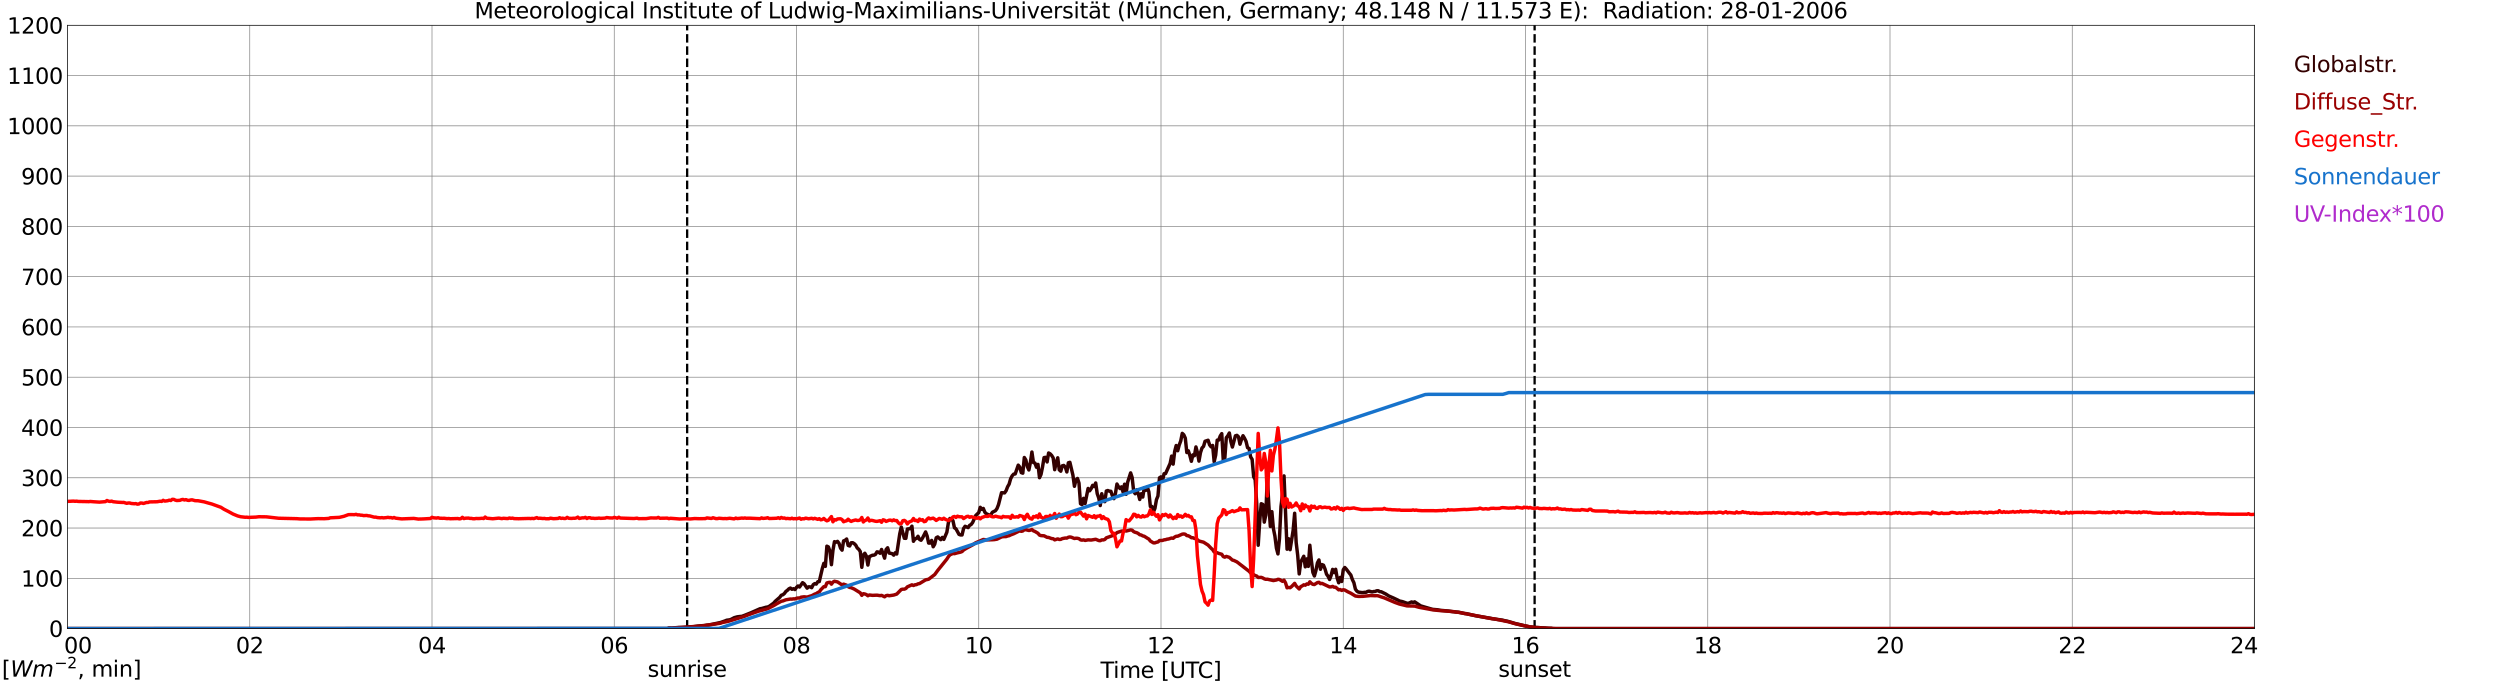 <?xml version="1.0" encoding="utf-8" standalone="no"?>
<!DOCTYPE svg PUBLIC "-//W3C//DTD SVG 1.1//EN"
  "http://www.w3.org/Graphics/SVG/1.1/DTD/svg11.dtd">
<svg xmlns:xlink="http://www.w3.org/1999/xlink" width="1085.4pt" height="296.64pt" viewBox="0 0 1085.4 296.64" xmlns="http://www.w3.org/2000/svg" version="1.1">
 <defs>
  <style type="text/css">*{stroke-linejoin: round; stroke-linecap: butt}</style>
 </defs>
 <g id="figure_1">
  <g id="patch_1">
   <path d="M 0 296.64 
L 1085.4 296.64 
L 1085.4 0 
L 0 0 
z
" style="fill: #ffffff"/>
  </g>
  <g id="axes_1">
   <g id="patch_2">
    <path d="M 29.306 272.909 
L 978.814 272.909 
L 978.814 10.976 
L 29.306 10.976 
z
" style="fill: #ffffff"/>
   </g>
   <g id="patch_3">
    <path d="M 978.814 272.909 
L 978.814 272.909 
L 978.814 10.976 
L 978.814 10.976 
z
" clip-path="url(#pce80a1fa67)" style="fill: #d3d3d3; opacity: 0.25; stroke: #d3d3d3; stroke-linejoin: miter"/>
   </g>
   <g id="matplotlib.axis_1">
    <g id="xtick_1">
     <g id="line2d_1">
      <path d="M 29.306 272.909 
L 29.306 10.976 
" clip-path="url(#pce80a1fa67)" style="fill: none; stroke: #808080; stroke-width: 0.3; stroke-linecap: square"/>
     </g>
     <g id="line2d_2"/>
     <g id="text_1">
      <!--    00 -->
      <g transform="translate(18.733 283.627) scale(0.095 -0.095)">
       <defs>
        <path id="DejaVuSans-20" transform="scale(0.016)"/>
        <path id="DejaVuSans-30" d="M 2034 4250 
Q 1547 4250 1301 3770 
Q 1056 3291 1056 2328 
Q 1056 1369 1301 889 
Q 1547 409 2034 409 
Q 2525 409 2770 889 
Q 3016 1369 3016 2328 
Q 3016 3291 2770 3770 
Q 2525 4250 2034 4250 
z
M 2034 4750 
Q 2819 4750 3233 4129 
Q 3647 3509 3647 2328 
Q 3647 1150 3233 529 
Q 2819 -91 2034 -91 
Q 1250 -91 836 529 
Q 422 1150 422 2328 
Q 422 3509 836 4129 
Q 1250 4750 2034 4750 
z
" transform="scale(0.016)"/>
       </defs>
       <use xlink:href="#DejaVuSans-20"/>
       <use xlink:href="#DejaVuSans-20" transform="translate(31.787 0)"/>
       <use xlink:href="#DejaVuSans-20" transform="translate(63.574 0)"/>
       <use xlink:href="#DejaVuSans-30" transform="translate(95.361 0)"/>
       <use xlink:href="#DejaVuSans-30" transform="translate(158.984 0)"/>
      </g>
     </g>
    </g>
    <g id="xtick_2">
     <g id="line2d_3">
      <path d="M 108.431 272.909 
L 108.431 10.976 
" clip-path="url(#pce80a1fa67)" style="fill: none; stroke: #808080; stroke-width: 0.3; stroke-linecap: square"/>
     </g>
     <g id="line2d_4"/>
     <g id="text_2">
      <!-- 02 -->
      <g transform="translate(102.387 283.627) scale(0.095 -0.095)">
       <defs>
        <path id="DejaVuSans-32" d="M 1228 531 
L 3431 531 
L 3431 0 
L 469 0 
L 469 531 
Q 828 903 1448 1529 
Q 2069 2156 2228 2338 
Q 2531 2678 2651 2914 
Q 2772 3150 2772 3378 
Q 2772 3750 2511 3984 
Q 2250 4219 1831 4219 
Q 1534 4219 1204 4116 
Q 875 4013 500 3803 
L 500 4441 
Q 881 4594 1212 4672 
Q 1544 4750 1819 4750 
Q 2544 4750 2975 4387 
Q 3406 4025 3406 3419 
Q 3406 3131 3298 2873 
Q 3191 2616 2906 2266 
Q 2828 2175 2409 1742 
Q 1991 1309 1228 531 
z
" transform="scale(0.016)"/>
       </defs>
       <use xlink:href="#DejaVuSans-30"/>
       <use xlink:href="#DejaVuSans-32" transform="translate(63.623 0)"/>
      </g>
     </g>
    </g>
    <g id="xtick_3">
     <g id="line2d_5">
      <path d="M 187.557 272.909 
L 187.557 10.976 
" clip-path="url(#pce80a1fa67)" style="fill: none; stroke: #808080; stroke-width: 0.3; stroke-linecap: square"/>
     </g>
     <g id="line2d_6"/>
     <g id="text_3">
      <!-- 04 -->
      <g transform="translate(181.513 283.627) scale(0.095 -0.095)">
       <defs>
        <path id="DejaVuSans-34" d="M 2419 4116 
L 825 1625 
L 2419 1625 
L 2419 4116 
z
M 2253 4666 
L 3047 4666 
L 3047 1625 
L 3713 1625 
L 3713 1100 
L 3047 1100 
L 3047 0 
L 2419 0 
L 2419 1100 
L 313 1100 
L 313 1709 
L 2253 4666 
z
" transform="scale(0.016)"/>
       </defs>
       <use xlink:href="#DejaVuSans-30"/>
       <use xlink:href="#DejaVuSans-34" transform="translate(63.623 0)"/>
      </g>
     </g>
    </g>
    <g id="xtick_4">
     <g id="line2d_7">
      <path d="M 266.683 272.909 
L 266.683 10.976 
" clip-path="url(#pce80a1fa67)" style="fill: none; stroke: #808080; stroke-width: 0.3; stroke-linecap: square"/>
     </g>
     <g id="line2d_8"/>
     <g id="text_4">
      <!-- 06 -->
      <g transform="translate(260.638 283.627) scale(0.095 -0.095)">
       <defs>
        <path id="DejaVuSans-36" d="M 2113 2584 
Q 1688 2584 1439 2293 
Q 1191 2003 1191 1497 
Q 1191 994 1439 701 
Q 1688 409 2113 409 
Q 2538 409 2786 701 
Q 3034 994 3034 1497 
Q 3034 2003 2786 2293 
Q 2538 2584 2113 2584 
z
M 3366 4563 
L 3366 3988 
Q 3128 4100 2886 4159 
Q 2644 4219 2406 4219 
Q 1781 4219 1451 3797 
Q 1122 3375 1075 2522 
Q 1259 2794 1537 2939 
Q 1816 3084 2150 3084 
Q 2853 3084 3261 2657 
Q 3669 2231 3669 1497 
Q 3669 778 3244 343 
Q 2819 -91 2113 -91 
Q 1303 -91 875 529 
Q 447 1150 447 2328 
Q 447 3434 972 4092 
Q 1497 4750 2381 4750 
Q 2619 4750 2861 4703 
Q 3103 4656 3366 4563 
z
" transform="scale(0.016)"/>
       </defs>
       <use xlink:href="#DejaVuSans-30"/>
       <use xlink:href="#DejaVuSans-36" transform="translate(63.623 0)"/>
      </g>
     </g>
    </g>
    <g id="xtick_5">
     <g id="line2d_9">
      <path d="M 345.808 272.909 
L 345.808 10.976 
" clip-path="url(#pce80a1fa67)" style="fill: none; stroke: #808080; stroke-width: 0.3; stroke-linecap: square"/>
     </g>
     <g id="line2d_10"/>
     <g id="text_5">
      <!-- 08 -->
      <g transform="translate(339.764 283.627) scale(0.095 -0.095)">
       <defs>
        <path id="DejaVuSans-38" d="M 2034 2216 
Q 1584 2216 1326 1975 
Q 1069 1734 1069 1313 
Q 1069 891 1326 650 
Q 1584 409 2034 409 
Q 2484 409 2743 651 
Q 3003 894 3003 1313 
Q 3003 1734 2745 1975 
Q 2488 2216 2034 2216 
z
M 1403 2484 
Q 997 2584 770 2862 
Q 544 3141 544 3541 
Q 544 4100 942 4425 
Q 1341 4750 2034 4750 
Q 2731 4750 3128 4425 
Q 3525 4100 3525 3541 
Q 3525 3141 3298 2862 
Q 3072 2584 2669 2484 
Q 3125 2378 3379 2068 
Q 3634 1759 3634 1313 
Q 3634 634 3220 271 
Q 2806 -91 2034 -91 
Q 1263 -91 848 271 
Q 434 634 434 1313 
Q 434 1759 690 2068 
Q 947 2378 1403 2484 
z
M 1172 3481 
Q 1172 3119 1398 2916 
Q 1625 2713 2034 2713 
Q 2441 2713 2670 2916 
Q 2900 3119 2900 3481 
Q 2900 3844 2670 4047 
Q 2441 4250 2034 4250 
Q 1625 4250 1398 4047 
Q 1172 3844 1172 3481 
z
" transform="scale(0.016)"/>
       </defs>
       <use xlink:href="#DejaVuSans-30"/>
       <use xlink:href="#DejaVuSans-38" transform="translate(63.623 0)"/>
      </g>
     </g>
    </g>
    <g id="xtick_6">
     <g id="line2d_11">
      <path d="M 424.934 272.909 
L 424.934 10.976 
" clip-path="url(#pce80a1fa67)" style="fill: none; stroke: #808080; stroke-width: 0.3; stroke-linecap: square"/>
     </g>
     <g id="line2d_12"/>
     <g id="text_6">
      <!-- 10 -->
      <g transform="translate(418.89 283.627) scale(0.095 -0.095)">
       <defs>
        <path id="DejaVuSans-31" d="M 794 531 
L 1825 531 
L 1825 4091 
L 703 3866 
L 703 4441 
L 1819 4666 
L 2450 4666 
L 2450 531 
L 3481 531 
L 3481 0 
L 794 0 
L 794 531 
z
" transform="scale(0.016)"/>
       </defs>
       <use xlink:href="#DejaVuSans-31"/>
       <use xlink:href="#DejaVuSans-30" transform="translate(63.623 0)"/>
      </g>
     </g>
    </g>
    <g id="xtick_7">
     <g id="line2d_13">
      <path d="M 504.06 272.909 
L 504.06 10.976 
" clip-path="url(#pce80a1fa67)" style="fill: none; stroke: #808080; stroke-width: 0.3; stroke-linecap: square"/>
     </g>
     <g id="line2d_14"/>
     <g id="text_7">
      <!-- 12 -->
      <g transform="translate(498.015 283.627) scale(0.095 -0.095)">
       <use xlink:href="#DejaVuSans-31"/>
       <use xlink:href="#DejaVuSans-32" transform="translate(63.623 0)"/>
      </g>
     </g>
    </g>
    <g id="xtick_8">
     <g id="line2d_15">
      <path d="M 583.185 272.909 
L 583.185 10.976 
" clip-path="url(#pce80a1fa67)" style="fill: none; stroke: #808080; stroke-width: 0.3; stroke-linecap: square"/>
     </g>
     <g id="line2d_16"/>
     <g id="text_8">
      <!-- 14 -->
      <g transform="translate(577.141 283.627) scale(0.095 -0.095)">
       <use xlink:href="#DejaVuSans-31"/>
       <use xlink:href="#DejaVuSans-34" transform="translate(63.623 0)"/>
      </g>
     </g>
    </g>
    <g id="xtick_9">
     <g id="line2d_17">
      <path d="M 662.311 272.909 
L 662.311 10.976 
" clip-path="url(#pce80a1fa67)" style="fill: none; stroke: #808080; stroke-width: 0.3; stroke-linecap: square"/>
     </g>
     <g id="line2d_18"/>
     <g id="text_9">
      <!-- 16 -->
      <g transform="translate(656.267 283.627) scale(0.095 -0.095)">
       <use xlink:href="#DejaVuSans-31"/>
       <use xlink:href="#DejaVuSans-36" transform="translate(63.623 0)"/>
      </g>
     </g>
    </g>
    <g id="xtick_10">
     <g id="line2d_19">
      <path d="M 741.437 272.909 
L 741.437 10.976 
" clip-path="url(#pce80a1fa67)" style="fill: none; stroke: #808080; stroke-width: 0.3; stroke-linecap: square"/>
     </g>
     <g id="line2d_20"/>
     <g id="text_10">
      <!-- 18 -->
      <g transform="translate(735.392 283.627) scale(0.095 -0.095)">
       <use xlink:href="#DejaVuSans-31"/>
       <use xlink:href="#DejaVuSans-38" transform="translate(63.623 0)"/>
      </g>
     </g>
    </g>
    <g id="xtick_11">
     <g id="line2d_21">
      <path d="M 820.562 272.909 
L 820.562 10.976 
" clip-path="url(#pce80a1fa67)" style="fill: none; stroke: #808080; stroke-width: 0.3; stroke-linecap: square"/>
     </g>
     <g id="line2d_22"/>
     <g id="text_11">
      <!-- 20 -->
      <g transform="translate(814.518 283.627) scale(0.095 -0.095)">
       <use xlink:href="#DejaVuSans-32"/>
       <use xlink:href="#DejaVuSans-30" transform="translate(63.623 0)"/>
      </g>
     </g>
    </g>
    <g id="xtick_12">
     <g id="line2d_23">
      <path d="M 899.688 272.909 
L 899.688 10.976 
" clip-path="url(#pce80a1fa67)" style="fill: none; stroke: #808080; stroke-width: 0.3; stroke-linecap: square"/>
     </g>
     <g id="line2d_24"/>
     <g id="text_12">
      <!-- 22 -->
      <g transform="translate(893.644 283.627) scale(0.095 -0.095)">
       <use xlink:href="#DejaVuSans-32"/>
       <use xlink:href="#DejaVuSans-32" transform="translate(63.623 0)"/>
      </g>
     </g>
    </g>
    <g id="xtick_13">
     <g id="line2d_25">
      <path d="M 978.814 272.909 
L 978.814 10.976 
" clip-path="url(#pce80a1fa67)" style="fill: none; stroke: #808080; stroke-width: 0.3; stroke-linecap: square"/>
     </g>
     <g id="line2d_26"/>
     <g id="text_13">
      <!-- 24    -->
      <g transform="translate(968.241 283.627) scale(0.095 -0.095)">
       <use xlink:href="#DejaVuSans-32"/>
       <use xlink:href="#DejaVuSans-34" transform="translate(63.623 0)"/>
       <use xlink:href="#DejaVuSans-20" transform="translate(127.246 0)"/>
       <use xlink:href="#DejaVuSans-20" transform="translate(159.033 0)"/>
       <use xlink:href="#DejaVuSans-20" transform="translate(190.82 0)"/>
      </g>
     </g>
    </g>
    <g id="text_14">
     <!-- Time [UTC] -->
     <g transform="translate(477.806 294.322) scale(0.095 -0.095)">
      <defs>
       <path id="DejaVuSans-54" d="M -19 4666 
L 3928 4666 
L 3928 4134 
L 2272 4134 
L 2272 0 
L 1638 0 
L 1638 4134 
L -19 4134 
L -19 4666 
z
" transform="scale(0.016)"/>
       <path id="DejaVuSans-69" d="M 603 3500 
L 1178 3500 
L 1178 0 
L 603 0 
L 603 3500 
z
M 603 4863 
L 1178 4863 
L 1178 4134 
L 603 4134 
L 603 4863 
z
" transform="scale(0.016)"/>
       <path id="DejaVuSans-6d" d="M 3328 2828 
Q 3544 3216 3844 3400 
Q 4144 3584 4550 3584 
Q 5097 3584 5394 3201 
Q 5691 2819 5691 2113 
L 5691 0 
L 5113 0 
L 5113 2094 
Q 5113 2597 4934 2840 
Q 4756 3084 4391 3084 
Q 3944 3084 3684 2787 
Q 3425 2491 3425 1978 
L 3425 0 
L 2847 0 
L 2847 2094 
Q 2847 2600 2669 2842 
Q 2491 3084 2119 3084 
Q 1678 3084 1418 2786 
Q 1159 2488 1159 1978 
L 1159 0 
L 581 0 
L 581 3500 
L 1159 3500 
L 1159 2956 
Q 1356 3278 1631 3431 
Q 1906 3584 2284 3584 
Q 2666 3584 2933 3390 
Q 3200 3197 3328 2828 
z
" transform="scale(0.016)"/>
       <path id="DejaVuSans-65" d="M 3597 1894 
L 3597 1613 
L 953 1613 
Q 991 1019 1311 708 
Q 1631 397 2203 397 
Q 2534 397 2845 478 
Q 3156 559 3463 722 
L 3463 178 
Q 3153 47 2828 -22 
Q 2503 -91 2169 -91 
Q 1331 -91 842 396 
Q 353 884 353 1716 
Q 353 2575 817 3079 
Q 1281 3584 2069 3584 
Q 2775 3584 3186 3129 
Q 3597 2675 3597 1894 
z
M 3022 2063 
Q 3016 2534 2758 2815 
Q 2500 3097 2075 3097 
Q 1594 3097 1305 2825 
Q 1016 2553 972 2059 
L 3022 2063 
z
" transform="scale(0.016)"/>
       <path id="DejaVuSans-5b" d="M 550 4863 
L 1875 4863 
L 1875 4416 
L 1125 4416 
L 1125 -397 
L 1875 -397 
L 1875 -844 
L 550 -844 
L 550 4863 
z
" transform="scale(0.016)"/>
       <path id="DejaVuSans-55" d="M 556 4666 
L 1191 4666 
L 1191 1831 
Q 1191 1081 1462 751 
Q 1734 422 2344 422 
Q 2950 422 3222 751 
Q 3494 1081 3494 1831 
L 3494 4666 
L 4128 4666 
L 4128 1753 
Q 4128 841 3676 375 
Q 3225 -91 2344 -91 
Q 1459 -91 1007 375 
Q 556 841 556 1753 
L 556 4666 
z
" transform="scale(0.016)"/>
       <path id="DejaVuSans-43" d="M 4122 4306 
L 4122 3641 
Q 3803 3938 3442 4084 
Q 3081 4231 2675 4231 
Q 1875 4231 1450 3742 
Q 1025 3253 1025 2328 
Q 1025 1406 1450 917 
Q 1875 428 2675 428 
Q 3081 428 3442 575 
Q 3803 722 4122 1019 
L 4122 359 
Q 3791 134 3420 21 
Q 3050 -91 2638 -91 
Q 1578 -91 968 557 
Q 359 1206 359 2328 
Q 359 3453 968 4101 
Q 1578 4750 2638 4750 
Q 3056 4750 3426 4639 
Q 3797 4528 4122 4306 
z
" transform="scale(0.016)"/>
       <path id="DejaVuSans-5d" d="M 1947 4863 
L 1947 -844 
L 622 -844 
L 622 -397 
L 1369 -397 
L 1369 4416 
L 622 4416 
L 622 4863 
L 1947 4863 
z
" transform="scale(0.016)"/>
      </defs>
      <use xlink:href="#DejaVuSans-54"/>
      <use xlink:href="#DejaVuSans-69" transform="translate(57.959 0)"/>
      <use xlink:href="#DejaVuSans-6d" transform="translate(85.742 0)"/>
      <use xlink:href="#DejaVuSans-65" transform="translate(183.154 0)"/>
      <use xlink:href="#DejaVuSans-20" transform="translate(244.678 0)"/>
      <use xlink:href="#DejaVuSans-5b" transform="translate(276.465 0)"/>
      <use xlink:href="#DejaVuSans-55" transform="translate(315.479 0)"/>
      <use xlink:href="#DejaVuSans-54" transform="translate(388.672 0)"/>
      <use xlink:href="#DejaVuSans-43" transform="translate(443.881 0)"/>
      <use xlink:href="#DejaVuSans-5d" transform="translate(513.705 0)"/>
     </g>
    </g>
   </g>
   <g id="matplotlib.axis_2">
    <g id="ytick_1">
     <g id="line2d_27">
      <path d="M 29.306 272.909 
L 978.814 272.909 
" clip-path="url(#pce80a1fa67)" style="fill: none; stroke: #808080; stroke-width: 0.3; stroke-linecap: square"/>
     </g>
     <g id="line2d_28"/>
     <g id="text_15">
      <!-- 0 -->
      <g transform="translate(21.261 276.518) scale(0.095 -0.095)">
       <use xlink:href="#DejaVuSans-30"/>
      </g>
     </g>
    </g>
    <g id="ytick_2">
     <g id="line2d_29">
      <path d="M 29.306 251.081 
L 978.814 251.081 
" clip-path="url(#pce80a1fa67)" style="fill: none; stroke: #808080; stroke-width: 0.3; stroke-linecap: square"/>
     </g>
     <g id="line2d_30"/>
     <g id="text_16">
      <!-- 100 -->
      <g transform="translate(9.173 254.69) scale(0.095 -0.095)">
       <use xlink:href="#DejaVuSans-31"/>
       <use xlink:href="#DejaVuSans-30" transform="translate(63.623 0)"/>
       <use xlink:href="#DejaVuSans-30" transform="translate(127.246 0)"/>
      </g>
     </g>
    </g>
    <g id="ytick_3">
     <g id="line2d_31">
      <path d="M 29.306 229.253 
L 978.814 229.253 
" clip-path="url(#pce80a1fa67)" style="fill: none; stroke: #808080; stroke-width: 0.3; stroke-linecap: square"/>
     </g>
     <g id="line2d_32"/>
     <g id="text_17">
      <!-- 200 -->
      <g transform="translate(9.173 232.863) scale(0.095 -0.095)">
       <use xlink:href="#DejaVuSans-32"/>
       <use xlink:href="#DejaVuSans-30" transform="translate(63.623 0)"/>
       <use xlink:href="#DejaVuSans-30" transform="translate(127.246 0)"/>
      </g>
     </g>
    </g>
    <g id="ytick_4">
     <g id="line2d_33">
      <path d="M 29.306 207.426 
L 978.814 207.426 
" clip-path="url(#pce80a1fa67)" style="fill: none; stroke: #808080; stroke-width: 0.3; stroke-linecap: square"/>
     </g>
     <g id="line2d_34"/>
     <g id="text_18">
      <!-- 300 -->
      <g transform="translate(9.173 211.035) scale(0.095 -0.095)">
       <defs>
        <path id="DejaVuSans-33" d="M 2597 2516 
Q 3050 2419 3304 2112 
Q 3559 1806 3559 1356 
Q 3559 666 3084 287 
Q 2609 -91 1734 -91 
Q 1441 -91 1130 -33 
Q 819 25 488 141 
L 488 750 
Q 750 597 1062 519 
Q 1375 441 1716 441 
Q 2309 441 2620 675 
Q 2931 909 2931 1356 
Q 2931 1769 2642 2001 
Q 2353 2234 1838 2234 
L 1294 2234 
L 1294 2753 
L 1863 2753 
Q 2328 2753 2575 2939 
Q 2822 3125 2822 3475 
Q 2822 3834 2567 4026 
Q 2313 4219 1838 4219 
Q 1578 4219 1281 4162 
Q 984 4106 628 3988 
L 628 4550 
Q 988 4650 1302 4700 
Q 1616 4750 1894 4750 
Q 2613 4750 3031 4423 
Q 3450 4097 3450 3541 
Q 3450 3153 3228 2886 
Q 3006 2619 2597 2516 
z
" transform="scale(0.016)"/>
       </defs>
       <use xlink:href="#DejaVuSans-33"/>
       <use xlink:href="#DejaVuSans-30" transform="translate(63.623 0)"/>
       <use xlink:href="#DejaVuSans-30" transform="translate(127.246 0)"/>
      </g>
     </g>
    </g>
    <g id="ytick_5">
     <g id="line2d_35">
      <path d="M 29.306 185.598 
L 978.814 185.598 
" clip-path="url(#pce80a1fa67)" style="fill: none; stroke: #808080; stroke-width: 0.3; stroke-linecap: square"/>
     </g>
     <g id="line2d_36"/>
     <g id="text_19">
      <!-- 400 -->
      <g transform="translate(9.173 189.207) scale(0.095 -0.095)">
       <use xlink:href="#DejaVuSans-34"/>
       <use xlink:href="#DejaVuSans-30" transform="translate(63.623 0)"/>
       <use xlink:href="#DejaVuSans-30" transform="translate(127.246 0)"/>
      </g>
     </g>
    </g>
    <g id="ytick_6">
     <g id="line2d_37">
      <path d="M 29.306 163.77 
L 978.814 163.77 
" clip-path="url(#pce80a1fa67)" style="fill: none; stroke: #808080; stroke-width: 0.3; stroke-linecap: square"/>
     </g>
     <g id="line2d_38"/>
     <g id="text_20">
      <!-- 500 -->
      <g transform="translate(9.173 167.379) scale(0.095 -0.095)">
       <defs>
        <path id="DejaVuSans-35" d="M 691 4666 
L 3169 4666 
L 3169 4134 
L 1269 4134 
L 1269 2991 
Q 1406 3038 1543 3061 
Q 1681 3084 1819 3084 
Q 2600 3084 3056 2656 
Q 3513 2228 3513 1497 
Q 3513 744 3044 326 
Q 2575 -91 1722 -91 
Q 1428 -91 1123 -41 
Q 819 9 494 109 
L 494 744 
Q 775 591 1075 516 
Q 1375 441 1709 441 
Q 2250 441 2565 725 
Q 2881 1009 2881 1497 
Q 2881 1984 2565 2268 
Q 2250 2553 1709 2553 
Q 1456 2553 1204 2497 
Q 953 2441 691 2322 
L 691 4666 
z
" transform="scale(0.016)"/>
       </defs>
       <use xlink:href="#DejaVuSans-35"/>
       <use xlink:href="#DejaVuSans-30" transform="translate(63.623 0)"/>
       <use xlink:href="#DejaVuSans-30" transform="translate(127.246 0)"/>
      </g>
     </g>
    </g>
    <g id="ytick_7">
     <g id="line2d_39">
      <path d="M 29.306 141.942 
L 978.814 141.942 
" clip-path="url(#pce80a1fa67)" style="fill: none; stroke: #808080; stroke-width: 0.3; stroke-linecap: square"/>
     </g>
     <g id="line2d_40"/>
     <g id="text_21">
      <!-- 600 -->
      <g transform="translate(9.173 145.551) scale(0.095 -0.095)">
       <use xlink:href="#DejaVuSans-36"/>
       <use xlink:href="#DejaVuSans-30" transform="translate(63.623 0)"/>
       <use xlink:href="#DejaVuSans-30" transform="translate(127.246 0)"/>
      </g>
     </g>
    </g>
    <g id="ytick_8">
     <g id="line2d_41">
      <path d="M 29.306 120.114 
L 978.814 120.114 
" clip-path="url(#pce80a1fa67)" style="fill: none; stroke: #808080; stroke-width: 0.3; stroke-linecap: square"/>
     </g>
     <g id="line2d_42"/>
     <g id="text_22">
      <!-- 700 -->
      <g transform="translate(9.173 123.724) scale(0.095 -0.095)">
       <defs>
        <path id="DejaVuSans-37" d="M 525 4666 
L 3525 4666 
L 3525 4397 
L 1831 0 
L 1172 0 
L 2766 4134 
L 525 4134 
L 525 4666 
z
" transform="scale(0.016)"/>
       </defs>
       <use xlink:href="#DejaVuSans-37"/>
       <use xlink:href="#DejaVuSans-30" transform="translate(63.623 0)"/>
       <use xlink:href="#DejaVuSans-30" transform="translate(127.246 0)"/>
      </g>
     </g>
    </g>
    <g id="ytick_9">
     <g id="line2d_43">
      <path d="M 29.306 98.287 
L 978.814 98.287 
" clip-path="url(#pce80a1fa67)" style="fill: none; stroke: #808080; stroke-width: 0.3; stroke-linecap: square"/>
     </g>
     <g id="line2d_44"/>
     <g id="text_23">
      <!-- 800 -->
      <g transform="translate(9.173 101.896) scale(0.095 -0.095)">
       <use xlink:href="#DejaVuSans-38"/>
       <use xlink:href="#DejaVuSans-30" transform="translate(63.623 0)"/>
       <use xlink:href="#DejaVuSans-30" transform="translate(127.246 0)"/>
      </g>
     </g>
    </g>
    <g id="ytick_10">
     <g id="line2d_45">
      <path d="M 29.306 76.459 
L 978.814 76.459 
" clip-path="url(#pce80a1fa67)" style="fill: none; stroke: #808080; stroke-width: 0.3; stroke-linecap: square"/>
     </g>
     <g id="line2d_46"/>
     <g id="text_24">
      <!-- 900 -->
      <g transform="translate(9.173 80.068) scale(0.095 -0.095)">
       <defs>
        <path id="DejaVuSans-39" d="M 703 97 
L 703 672 
Q 941 559 1184 500 
Q 1428 441 1663 441 
Q 2288 441 2617 861 
Q 2947 1281 2994 2138 
Q 2813 1869 2534 1725 
Q 2256 1581 1919 1581 
Q 1219 1581 811 2004 
Q 403 2428 403 3163 
Q 403 3881 828 4315 
Q 1253 4750 1959 4750 
Q 2769 4750 3195 4129 
Q 3622 3509 3622 2328 
Q 3622 1225 3098 567 
Q 2575 -91 1691 -91 
Q 1453 -91 1209 -44 
Q 966 3 703 97 
z
M 1959 2075 
Q 2384 2075 2632 2365 
Q 2881 2656 2881 3163 
Q 2881 3666 2632 3958 
Q 2384 4250 1959 4250 
Q 1534 4250 1286 3958 
Q 1038 3666 1038 3163 
Q 1038 2656 1286 2365 
Q 1534 2075 1959 2075 
z
" transform="scale(0.016)"/>
       </defs>
       <use xlink:href="#DejaVuSans-39"/>
       <use xlink:href="#DejaVuSans-30" transform="translate(63.623 0)"/>
       <use xlink:href="#DejaVuSans-30" transform="translate(127.246 0)"/>
      </g>
     </g>
    </g>
    <g id="ytick_11">
     <g id="line2d_47">
      <path d="M 29.306 54.631 
L 978.814 54.631 
" clip-path="url(#pce80a1fa67)" style="fill: none; stroke: #808080; stroke-width: 0.3; stroke-linecap: square"/>
     </g>
     <g id="line2d_48"/>
     <g id="text_25">
      <!-- 1000 -->
      <g transform="translate(3.128 58.24) scale(0.095 -0.095)">
       <use xlink:href="#DejaVuSans-31"/>
       <use xlink:href="#DejaVuSans-30" transform="translate(63.623 0)"/>
       <use xlink:href="#DejaVuSans-30" transform="translate(127.246 0)"/>
       <use xlink:href="#DejaVuSans-30" transform="translate(190.869 0)"/>
      </g>
     </g>
    </g>
    <g id="ytick_12">
     <g id="line2d_49">
      <path d="M 29.306 32.803 
L 978.814 32.803 
" clip-path="url(#pce80a1fa67)" style="fill: none; stroke: #808080; stroke-width: 0.3; stroke-linecap: square"/>
     </g>
     <g id="line2d_50"/>
     <g id="text_26">
      <!-- 1100 -->
      <g transform="translate(3.128 36.413) scale(0.095 -0.095)">
       <use xlink:href="#DejaVuSans-31"/>
       <use xlink:href="#DejaVuSans-31" transform="translate(63.623 0)"/>
       <use xlink:href="#DejaVuSans-30" transform="translate(127.246 0)"/>
       <use xlink:href="#DejaVuSans-30" transform="translate(190.869 0)"/>
      </g>
     </g>
    </g>
    <g id="ytick_13">
     <g id="line2d_51">
      <path d="M 29.306 10.976 
L 978.814 10.976 
" clip-path="url(#pce80a1fa67)" style="fill: none; stroke: #808080; stroke-width: 0.3; stroke-linecap: square"/>
     </g>
     <g id="line2d_52"/>
     <g id="text_27">
      <!-- 1200 -->
      <g transform="translate(3.128 14.585) scale(0.095 -0.095)">
       <use xlink:href="#DejaVuSans-31"/>
       <use xlink:href="#DejaVuSans-32" transform="translate(63.623 0)"/>
       <use xlink:href="#DejaVuSans-30" transform="translate(127.246 0)"/>
       <use xlink:href="#DejaVuSans-30" transform="translate(190.869 0)"/>
      </g>
     </g>
    </g>
   </g>
   <g id="line2d_53">
    <path d="M 298.333 272.909 
L 298.333 10.976 
" clip-path="url(#pce80a1fa67)" style="fill: none; stroke-dasharray: 3.7,1.6; stroke-dashoffset: 0; stroke: #000000"/>
   </g>
   <g id="line2d_54">
    <path d="M 666.267 272.909 
L 666.267 10.976 
" clip-path="url(#pce80a1fa67)" style="fill: none; stroke-dasharray: 3.7,1.6; stroke-dashoffset: 0; stroke: #000000"/>
   </g>
   <g id="line2d_55">
    <path d="M 29.306 272.909 
L 289.761 272.909 
L 290.42 272.636 
L 291.739 272.677 
L 294.377 272.431 
L 295.696 272.431 
L 297.674 272.35 
L 298.992 272.186 
L 300.971 272.103 
L 302.949 271.817 
L 306.246 271.529 
L 308.883 271.121 
L 311.521 270.547 
L 312.839 270.261 
L 314.818 269.565 
L 315.477 269.277 
L 316.796 269.113 
L 317.455 268.868 
L 318.774 268.172 
L 320.093 267.803 
L 321.411 267.64 
L 322.071 267.598 
L 323.39 267.107 
L 326.027 266.042 
L 329.983 264.282 
L 330.643 264.2 
L 332.621 263.625 
L 333.28 263.545 
L 333.94 263.259 
L 335.258 262.316 
L 335.918 261.825 
L 336.577 261.045 
L 338.555 259.325 
L 339.215 258.426 
L 339.874 258.221 
L 340.533 257.688 
L 341.193 256.787 
L 341.852 256.296 
L 342.512 255.641 
L 343.171 255.313 
L 343.83 255.846 
L 344.49 255.599 
L 345.149 255.968 
L 345.808 255.025 
L 346.468 254.412 
L 347.127 254.862 
L 348.446 252.978 
L 349.105 253.43 
L 350.424 255.355 
L 351.083 254.781 
L 351.743 254.781 
L 352.402 255.15 
L 353.062 253.838 
L 353.721 253.388 
L 354.38 253.593 
L 355.04 252.57 
L 355.699 252.487 
L 357.018 246.794 
L 357.677 244.583 
L 358.337 245.895 
L 358.996 237.131 
L 359.655 237.458 
L 360.315 239.301 
L 360.974 245.157 
L 361.634 238.932 
L 362.293 235.164 
L 362.952 235.411 
L 363.612 235.042 
L 364.271 235.902 
L 364.93 237.991 
L 365.59 238.851 
L 366.249 234.837 
L 366.909 234.59 
L 367.568 234.018 
L 368.227 236.801 
L 368.887 237.048 
L 369.546 235.655 
L 370.206 235.614 
L 370.865 236.024 
L 371.524 236.679 
L 372.184 237.908 
L 372.843 238.482 
L 373.502 239.464 
L 374.162 246.303 
L 374.821 240.979 
L 375.481 240.202 
L 376.14 241.431 
L 376.799 245.321 
L 377.459 241.675 
L 378.777 241.062 
L 379.437 241.021 
L 380.096 240.693 
L 380.756 239.587 
L 381.415 239.711 
L 382.074 240.202 
L 382.734 238.563 
L 384.053 242.33 
L 384.712 238.563 
L 385.371 237.825 
L 386.031 240.119 
L 387.349 240.366 
L 388.009 241.021 
L 388.668 239.997 
L 389.328 240.53 
L 390.646 231.724 
L 391.306 228.817 
L 392.624 233.691 
L 393.284 233.73 
L 393.943 229.677 
L 395.262 229.513 
L 395.921 228.448 
L 396.581 235.001 
L 397.24 233.935 
L 397.899 233.772 
L 398.559 232.831 
L 399.218 234.221 
L 399.878 234.551 
L 400.537 233.566 
L 401.856 230.947 
L 402.515 232.706 
L 403.175 235.778 
L 403.834 235.778 
L 404.493 234.632 
L 405.153 237.375 
L 405.812 236.271 
L 406.471 233.486 
L 407.131 233.117 
L 408.45 234.304 
L 409.109 233.322 
L 409.768 234.182 
L 411.087 231.069 
L 411.746 226.974 
L 412.406 225.091 
L 413.725 226.032 
L 414.384 229.144 
L 415.043 229.594 
L 416.362 232.01 
L 417.022 232.257 
L 417.681 232.257 
L 418.34 229.472 
L 419 228.489 
L 420.318 229.061 
L 420.978 228.079 
L 421.637 227.71 
L 422.297 226.811 
L 423.615 223.82 
L 424.934 222.55 
L 425.593 220.258 
L 426.253 221.157 
L 426.912 220.749 
L 427.572 222.386 
L 428.231 223.041 
L 429.55 223.657 
L 430.209 223.451 
L 430.869 222.386 
L 432.187 221.731 
L 432.847 220.791 
L 433.506 219.11 
L 434.825 213.911 
L 436.144 213.991 
L 436.803 213.051 
L 437.462 211.331 
L 438.122 210.182 
L 438.781 207.849 
L 439.44 206.579 
L 440.1 205.843 
L 440.759 205.76 
L 442.078 201.951 
L 442.737 202.77 
L 443.397 205.186 
L 444.056 205.433 
L 444.716 198.635 
L 445.375 199.698 
L 446.034 202.606 
L 446.694 204.04 
L 447.353 200.805 
L 448.012 196.258 
L 448.672 200.805 
L 449.331 201.05 
L 449.991 202.853 
L 450.65 201.624 
L 451.309 207.399 
L 451.969 205.965 
L 452.628 202.689 
L 453.287 198.675 
L 453.947 198.553 
L 454.606 200.559 
L 455.266 196.669 
L 455.925 197.038 
L 456.584 197.734 
L 457.244 198.799 
L 457.903 203.918 
L 458.563 200.764 
L 459.222 198.758 
L 459.881 203.959 
L 460.541 204.573 
L 461.2 202.239 
L 461.859 202.073 
L 462.519 202.811 
L 463.178 204.9 
L 463.838 200.927 
L 464.497 200.722 
L 465.816 206.293 
L 466.475 211.125 
L 467.134 208.382 
L 467.794 207.727 
L 468.453 209.733 
L 469.113 218.702 
L 469.772 219.11 
L 470.431 216.366 
L 471.091 218.619 
L 472.409 212.066 
L 473.069 213.09 
L 473.728 212.149 
L 474.388 210.715 
L 475.047 211.248 
L 475.706 209.691 
L 476.366 214.319 
L 477.025 216.202 
L 477.685 219.479 
L 478.344 214.36 
L 479.003 217.637 
L 479.663 217.8 
L 480.322 213.173 
L 480.981 212.968 
L 481.641 213.254 
L 482.3 213.295 
L 482.96 215.303 
L 483.619 216.491 
L 484.278 214.238 
L 484.938 210.143 
L 485.597 211.331 
L 486.256 212.108 
L 486.916 211.37 
L 487.575 213.583 
L 488.235 210.224 
L 488.894 214.607 
L 489.553 209.447 
L 490.872 205.31 
L 491.532 207.316 
L 492.191 213.295 
L 492.85 214.36 
L 493.51 212.682 
L 494.169 214.277 
L 494.828 216.857 
L 495.488 214.36 
L 496.147 215.794 
L 496.807 211.78 
L 497.466 212.887 
L 498.125 211.453 
L 498.785 213.542 
L 499.444 219.889 
L 500.103 219.889 
L 500.763 222.264 
L 501.422 220.708 
L 502.082 216.94 
L 502.741 215.342 
L 503.4 207.439 
L 504.06 207.03 
L 504.719 208.75 
L 505.379 205.679 
L 506.038 205.596 
L 507.357 202.689 
L 508.016 201.213 
L 508.675 198.02 
L 509.335 201.501 
L 509.994 196.014 
L 510.654 193.434 
L 511.313 195.687 
L 511.972 193.187 
L 512.632 191.426 
L 513.291 188.152 
L 513.95 188.765 
L 514.61 190.238 
L 515.269 196.464 
L 515.929 195.726 
L 516.588 197.734 
L 517.247 200.273 
L 517.907 197.487 
L 518.566 197.856 
L 519.226 194.047 
L 519.885 196.505 
L 520.544 200.19 
L 521.204 196.505 
L 521.863 194.499 
L 522.522 193.803 
L 523.182 191.589 
L 524.501 191.14 
L 525.16 193.146 
L 525.819 194.006 
L 526.479 193.392 
L 527.138 200.478 
L 527.797 197.57 
L 528.457 191.098 
L 529.116 191.059 
L 529.776 189.298 
L 530.435 188.274 
L 531.094 199.862 
L 531.754 199.085 
L 532.413 190.035 
L 533.073 189.215 
L 533.732 187.986 
L 534.391 191.714 
L 535.051 194.089 
L 536.369 189.215 
L 537.029 189.012 
L 537.688 189.625 
L 538.348 192.86 
L 539.007 190.812 
L 539.666 189.175 
L 540.326 190.28 
L 540.985 191.631 
L 541.644 194.375 
L 542.304 194.702 
L 542.963 198.347 
L 543.623 199.413 
L 544.282 206.947 
L 544.941 208.218 
L 545.601 218.497 
L 546.26 236.721 
L 546.919 226.278 
L 547.579 218.702 
L 548.238 218.988 
L 548.898 226.686 
L 549.557 223.615 
L 550.216 207.111 
L 550.876 219.315 
L 551.535 228.57 
L 552.195 222.142 
L 552.854 229.472 
L 553.513 232.748 
L 554.173 237.991 
L 554.832 240.488 
L 555.491 233.894 
L 556.151 219.931 
L 556.81 214.524 
L 557.47 206.62 
L 558.788 238.441 
L 559.448 233.894 
L 560.107 238.646 
L 561.426 230.251 
L 562.085 222.838 
L 562.745 235.533 
L 563.404 241.062 
L 564.063 249.169 
L 564.723 244.05 
L 566.042 241.512 
L 566.701 246.098 
L 567.36 242.658 
L 568.02 245.895 
L 568.679 236.721 
L 569.338 243.273 
L 569.998 248.514 
L 570.657 250.07 
L 571.317 247.696 
L 571.976 244.378 
L 572.635 243.11 
L 573.295 247.163 
L 573.954 245.116 
L 574.613 245.401 
L 575.273 247.041 
L 575.932 249.293 
L 576.592 250.195 
L 577.251 251.585 
L 577.91 249.826 
L 578.57 247.204 
L 579.229 248.597 
L 579.889 247.163 
L 580.548 250.972 
L 581.207 253.019 
L 581.867 250.686 
L 582.526 252.445 
L 583.185 247.368 
L 583.845 246.386 
L 584.504 247.082 
L 585.823 248.842 
L 586.482 249.662 
L 587.142 251.627 
L 587.801 252.978 
L 588.46 255.763 
L 589.12 256.665 
L 589.779 257.073 
L 591.098 257.239 
L 591.757 257.278 
L 592.417 257.156 
L 593.076 257.156 
L 593.736 256.787 
L 594.395 256.665 
L 595.714 256.992 
L 596.373 256.828 
L 597.032 256.787 
L 597.692 256.501 
L 598.351 256.459 
L 599.011 256.87 
L 599.67 256.909 
L 601.648 257.893 
L 602.967 258.753 
L 604.945 259.614 
L 606.923 260.554 
L 607.582 260.923 
L 608.901 261.209 
L 610.879 261.905 
L 611.539 261.905 
L 612.858 261.334 
L 613.517 261.578 
L 614.176 261.292 
L 616.814 263.054 
L 621.429 264.405 
L 622.089 264.568 
L 624.067 264.732 
L 625.386 264.979 
L 628.683 265.265 
L 630.661 265.551 
L 633.298 265.797 
L 635.936 266.369 
L 636.595 266.411 
L 640.552 267.312 
L 645.827 268.214 
L 647.145 268.417 
L 648.464 268.705 
L 652.42 269.237 
L 653.08 269.443 
L 654.399 269.687 
L 656.377 270.261 
L 657.695 270.669 
L 663.63 272.062 
L 664.949 272.226 
L 666.267 272.35 
L 667.586 272.431 
L 668.905 272.553 
L 670.883 272.636 
L 672.202 272.758 
L 673.521 272.758 
L 674.18 272.909 
L 978.154 272.909 
L 978.154 272.909 
" clip-path="url(#pce80a1fa67)" style="fill: none; stroke: #330000; stroke-width: 1.5; stroke-linecap: square"/>
   </g>
   <g id="line2d_56">
    <path d="M 29.306 272.909 
L 289.761 272.909 
L 290.42 272.71 
L 291.08 272.752 
L 292.399 272.667 
L 300.971 272.038 
L 302.289 271.953 
L 305.586 271.66 
L 306.905 271.407 
L 307.564 271.407 
L 308.224 271.239 
L 309.543 271.073 
L 312.839 270.569 
L 313.499 270.316 
L 316.136 269.77 
L 322.071 267.965 
L 322.73 267.799 
L 324.708 267 
L 326.686 266.286 
L 329.324 265.363 
L 333.28 264.313 
L 334.599 263.599 
L 335.918 262.929 
L 337.236 262.13 
L 339.215 261.039 
L 339.874 260.914 
L 341.193 260.41 
L 343.171 260.074 
L 343.83 260.116 
L 344.49 259.991 
L 345.149 260.033 
L 345.808 259.738 
L 346.468 259.614 
L 347.127 259.655 
L 347.787 259.277 
L 349.105 259.109 
L 350.424 259.234 
L 351.743 258.815 
L 352.402 258.647 
L 353.721 257.933 
L 354.38 257.723 
L 355.04 257.263 
L 355.699 256.968 
L 356.359 256.045 
L 357.677 254.702 
L 358.337 254.702 
L 358.996 253.107 
L 359.655 252.897 
L 360.315 252.812 
L 360.974 253.611 
L 361.634 252.729 
L 362.293 252.351 
L 363.612 252.644 
L 365.59 253.945 
L 366.249 253.611 
L 367.568 254.071 
L 368.227 254.702 
L 368.887 255.036 
L 369.546 255.163 
L 370.865 255.75 
L 373.502 257.387 
L 374.162 258.478 
L 374.821 257.765 
L 375.481 257.891 
L 376.14 258.142 
L 376.799 258.647 
L 377.459 258.31 
L 378.777 258.478 
L 380.756 258.396 
L 382.074 258.605 
L 382.734 258.478 
L 384.053 259.109 
L 384.712 258.605 
L 385.371 258.478 
L 386.031 258.647 
L 388.009 258.354 
L 389.328 257.933 
L 391.306 255.918 
L 391.965 255.794 
L 392.624 255.794 
L 393.284 255.499 
L 393.943 254.785 
L 395.921 253.903 
L 396.581 254.198 
L 397.24 253.903 
L 397.899 253.82 
L 398.559 253.484 
L 399.218 253.358 
L 401.856 251.762 
L 403.175 251.47 
L 405.812 249.455 
L 407.131 247.65 
L 411.087 242.738 
L 411.746 241.689 
L 412.406 240.892 
L 413.725 240.302 
L 414.384 240.388 
L 415.703 240.01 
L 417.022 239.715 
L 417.681 239.464 
L 418.34 238.792 
L 419.659 237.995 
L 422.297 236.568 
L 423.615 235.644 
L 426.912 234.217 
L 428.231 234.385 
L 429.55 234.385 
L 431.528 234.3 
L 432.847 234.09 
L 434.825 233.126 
L 435.484 232.999 
L 436.803 232.957 
L 437.462 232.706 
L 438.122 232.58 
L 438.781 232.244 
L 440.1 231.739 
L 442.737 230.439 
L 443.397 230.692 
L 444.056 230.524 
L 444.716 229.978 
L 445.375 229.978 
L 446.694 230.312 
L 447.353 230.188 
L 448.012 229.893 
L 448.672 230.48 
L 449.331 230.733 
L 450.65 231.53 
L 451.309 232.329 
L 451.969 232.538 
L 453.287 232.621 
L 454.606 233.294 
L 455.266 233.335 
L 456.584 233.839 
L 457.244 233.881 
L 457.903 234.385 
L 459.222 233.966 
L 459.881 234.217 
L 460.541 234.175 
L 461.2 233.839 
L 462.519 233.586 
L 463.178 233.63 
L 463.838 233.252 
L 464.497 233.126 
L 465.156 233.252 
L 466.475 233.798 
L 467.134 233.671 
L 467.794 233.713 
L 468.453 233.881 
L 469.113 234.385 
L 469.772 234.512 
L 470.431 234.385 
L 471.091 234.636 
L 472.409 234.385 
L 473.728 234.468 
L 475.706 234.132 
L 477.025 234.677 
L 477.685 234.763 
L 478.344 234.385 
L 479.003 234.426 
L 479.663 234.217 
L 480.322 233.503 
L 483.619 232.329 
L 484.278 231.866 
L 484.938 231.237 
L 486.916 230.565 
L 487.575 230.607 
L 488.235 230.312 
L 488.894 230.565 
L 490.213 230.229 
L 490.872 230.061 
L 491.532 230.188 
L 492.191 230.816 
L 492.85 231.111 
L 493.51 231.279 
L 494.169 231.615 
L 494.828 232.161 
L 495.488 232.285 
L 496.147 232.663 
L 496.807 232.831 
L 498.125 233.671 
L 498.785 234.049 
L 499.444 234.889 
L 500.763 235.686 
L 501.422 235.686 
L 502.082 235.435 
L 502.741 235.308 
L 503.4 234.677 
L 504.719 234.636 
L 505.379 234.385 
L 506.038 234.3 
L 506.697 234.09 
L 507.357 234.007 
L 508.675 233.586 
L 509.335 233.713 
L 509.994 233.167 
L 510.654 232.831 
L 511.313 232.789 
L 513.291 231.908 
L 513.95 231.825 
L 514.61 231.949 
L 515.269 232.538 
L 515.929 232.621 
L 516.588 232.957 
L 517.247 233.462 
L 517.907 233.462 
L 518.566 233.754 
L 519.226 233.839 
L 520.544 234.889 
L 522.522 235.391 
L 524.501 236.651 
L 525.819 238.037 
L 526.479 238.624 
L 527.138 239.632 
L 527.797 239.925 
L 528.457 239.969 
L 529.116 240.261 
L 530.435 240.639 
L 531.094 241.647 
L 531.754 241.898 
L 532.413 241.562 
L 533.732 241.983 
L 535.051 243.158 
L 535.71 243.326 
L 537.029 243.954 
L 542.304 248.027 
L 542.963 248.741 
L 544.941 249.874 
L 545.601 250.084 
L 546.26 250.714 
L 547.579 250.671 
L 548.238 250.924 
L 548.898 251.302 
L 549.557 251.511 
L 550.216 251.47 
L 552.854 252.057 
L 554.173 251.806 
L 554.832 251.511 
L 555.491 251.594 
L 556.81 252.393 
L 557.47 251.889 
L 558.129 253.065 
L 558.788 255.204 
L 559.448 255.036 
L 560.107 255.163 
L 560.766 254.659 
L 562.085 253.275 
L 562.745 254.408 
L 564.063 255.709 
L 564.723 254.702 
L 565.382 254.366 
L 566.042 253.903 
L 566.701 254.071 
L 567.36 253.526 
L 568.02 253.652 
L 568.679 252.602 
L 569.338 253.275 
L 569.998 253.694 
L 570.657 253.777 
L 571.976 252.939 
L 572.635 252.812 
L 573.295 253.399 
L 573.954 253.275 
L 577.251 254.827 
L 577.91 254.785 
L 578.57 254.576 
L 579.229 254.953 
L 579.889 254.953 
L 581.207 256.086 
L 581.867 255.96 
L 582.526 256.339 
L 583.185 256.045 
L 583.845 256.171 
L 585.164 256.927 
L 586.482 257.555 
L 588.46 258.773 
L 589.779 258.941 
L 591.757 258.9 
L 595.054 258.564 
L 597.032 258.647 
L 597.692 258.605 
L 598.351 258.688 
L 599.67 259.151 
L 600.989 259.57 
L 605.604 261.543 
L 607.582 262.257 
L 610.879 263.054 
L 614.176 263.139 
L 616.154 263.684 
L 622.089 264.776 
L 624.067 264.985 
L 625.386 265.112 
L 626.705 265.195 
L 631.32 265.572 
L 631.98 265.741 
L 633.298 265.867 
L 647.805 268.637 
L 648.464 268.637 
L 655.058 269.982 
L 657.036 270.569 
L 658.355 270.905 
L 661.652 271.66 
L 662.97 271.87 
L 664.289 272.164 
L 665.608 272.289 
L 666.927 272.498 
L 668.246 272.498 
L 668.905 272.625 
L 670.883 272.71 
L 675.499 272.909 
L 978.154 272.909 
L 978.154 272.909 
" clip-path="url(#pce80a1fa67)" style="fill: none; stroke: #990000; stroke-width: 1.5; stroke-linecap: square"/>
   </g>
   <g id="line2d_57">
    <path d="M 29.306 217.685 
L 31.943 217.56 
L 32.603 217.645 
L 33.262 217.582 
L 33.921 217.7 
L 37.218 217.765 
L 38.537 217.8 
L 39.197 217.719 
L 40.515 217.831 
L 43.153 218.003 
L 45.79 217.787 
L 46.45 217.298 
L 47.109 217.593 
L 47.768 217.709 
L 48.428 217.558 
L 49.087 217.82 
L 51.065 218.036 
L 53.043 218.143 
L 53.703 218.123 
L 55.022 218.525 
L 55.681 218.372 
L 56.34 218.381 
L 57 218.59 
L 58.319 218.7 
L 58.978 218.634 
L 59.637 218.892 
L 60.297 218.804 
L 60.956 218.39 
L 61.615 218.407 
L 62.275 218.584 
L 63.594 218.16 
L 64.253 218.169 
L 64.912 217.914 
L 68.209 217.84 
L 69.528 217.606 
L 70.187 217.7 
L 70.847 217.215 
L 71.506 217.558 
L 72.825 217.39 
L 73.484 217.143 
L 74.144 217.305 
L 74.803 216.787 
L 75.462 216.814 
L 76.122 217.145 
L 76.781 217.311 
L 78.1 217.224 
L 78.759 216.947 
L 79.419 216.829 
L 80.078 217.084 
L 80.737 216.907 
L 81.397 217.196 
L 82.056 217.272 
L 82.716 217.073 
L 83.375 216.999 
L 84.694 217.372 
L 86.013 217.407 
L 88.65 217.888 
L 90.628 218.455 
L 91.947 218.815 
L 95.903 220.243 
L 97.222 221.083 
L 99.2 222.094 
L 101.178 223.179 
L 103.156 223.993 
L 104.475 224.344 
L 106.453 224.576 
L 107.113 224.532 
L 107.772 224.635 
L 109.091 224.582 
L 111.069 224.506 
L 112.388 224.346 
L 114.366 224.375 
L 115.685 224.394 
L 120.96 224.999 
L 128.872 225.189 
L 130.191 225.294 
L 134.807 225.333 
L 136.125 225.259 
L 138.104 225.165 
L 140.741 225.206 
L 142.719 225.073 
L 143.379 224.814 
L 147.335 224.615 
L 149.313 224.159 
L 151.291 223.436 
L 152.61 223.419 
L 153.929 223.449 
L 154.588 223.292 
L 155.247 223.558 
L 155.907 223.519 
L 156.566 223.672 
L 157.226 223.698 
L 157.885 223.857 
L 159.204 223.779 
L 159.863 223.947 
L 160.523 223.988 
L 162.501 224.534 
L 163.16 224.517 
L 163.819 224.7 
L 165.138 224.811 
L 165.798 224.726 
L 166.457 224.848 
L 167.776 224.728 
L 168.435 224.604 
L 169.094 224.741 
L 169.754 224.709 
L 170.413 224.929 
L 171.073 224.672 
L 171.732 224.962 
L 174.37 225.281 
L 179.645 225.073 
L 181.623 225.355 
L 183.601 225.302 
L 186.898 225.115 
L 187.557 224.591 
L 188.217 224.811 
L 189.535 224.923 
L 190.195 224.781 
L 190.854 224.986 
L 192.173 225.032 
L 192.832 225.012 
L 194.151 225.174 
L 194.81 225.11 
L 195.47 225.215 
L 198.767 225.128 
L 199.426 225.27 
L 200.085 225.178 
L 200.745 224.602 
L 201.404 225.145 
L 202.063 224.984 
L 203.382 224.927 
L 204.042 225.082 
L 204.701 225.067 
L 205.36 225.217 
L 206.02 225.226 
L 206.679 225.106 
L 207.998 225.13 
L 209.317 225.014 
L 209.976 225.134 
L 210.635 224.482 
L 211.295 224.988 
L 212.614 225.095 
L 213.932 225.215 
L 216.57 224.949 
L 217.889 225.165 
L 218.548 225.014 
L 219.867 225.113 
L 220.526 225.134 
L 221.186 224.872 
L 221.845 225.062 
L 222.504 224.938 
L 223.164 225.156 
L 225.142 225.209 
L 229.757 225.08 
L 230.417 225.156 
L 231.076 225.045 
L 231.736 225.169 
L 233.054 224.728 
L 233.714 225.073 
L 234.373 224.984 
L 235.692 225.128 
L 236.351 225.067 
L 237.011 225.228 
L 238.329 225.217 
L 238.989 224.971 
L 240.308 225.198 
L 242.286 225.086 
L 242.945 224.765 
L 243.604 225.084 
L 244.264 224.971 
L 244.923 225.117 
L 245.583 225.102 
L 246.242 224.619 
L 246.901 225.014 
L 248.22 225.08 
L 248.88 224.988 
L 249.539 225.021 
L 250.198 224.877 
L 250.858 224.514 
L 251.517 225.093 
L 252.836 224.816 
L 253.495 224.848 
L 254.155 224.608 
L 254.814 225.113 
L 255.473 224.768 
L 256.133 224.768 
L 256.792 225.027 
L 257.451 224.973 
L 258.111 225.08 
L 259.43 225.023 
L 260.089 224.927 
L 260.748 225.049 
L 262.067 224.977 
L 262.726 224.947 
L 263.386 224.704 
L 264.705 224.862 
L 266.023 224.892 
L 266.683 224.624 
L 268.002 224.982 
L 268.661 224.569 
L 269.32 224.923 
L 275.255 225.119 
L 276.573 224.964 
L 277.233 225.176 
L 280.53 225.154 
L 282.508 224.868 
L 285.145 224.907 
L 285.805 224.628 
L 286.464 225.006 
L 289.761 224.951 
L 290.42 225.191 
L 291.08 225.014 
L 293.717 225.215 
L 295.036 225.326 
L 297.674 225.217 
L 298.992 225.285 
L 299.652 225.309 
L 301.63 225.13 
L 303.608 225.202 
L 304.927 225.174 
L 306.246 225.158 
L 306.905 224.862 
L 308.883 225.091 
L 309.543 224.783 
L 310.861 225.171 
L 311.521 225.154 
L 312.18 224.997 
L 314.158 225.174 
L 314.818 225.11 
L 315.477 225.182 
L 316.796 224.999 
L 318.774 225.283 
L 319.433 224.925 
L 320.093 225.139 
L 321.411 225.006 
L 322.071 224.914 
L 322.73 224.999 
L 323.39 224.879 
L 324.049 225.003 
L 325.368 224.968 
L 329.983 225.193 
L 330.643 224.842 
L 331.302 225.078 
L 332.621 224.951 
L 333.28 224.772 
L 333.94 225.126 
L 337.236 225.003 
L 337.896 224.772 
L 338.555 225.095 
L 339.215 224.65 
L 339.874 224.988 
L 340.533 224.87 
L 341.193 225.176 
L 341.852 225.071 
L 343.171 225.224 
L 343.83 224.968 
L 344.49 225.265 
L 345.149 225.137 
L 345.808 225.261 
L 347.127 224.901 
L 347.787 225.438 
L 348.446 225.185 
L 349.105 225.272 
L 349.765 224.944 
L 351.083 225.233 
L 352.402 225.01 
L 353.062 225.285 
L 353.721 225.032 
L 355.04 225.471 
L 355.699 225.18 
L 356.359 225.684 
L 357.018 225.538 
L 357.677 225.091 
L 358.337 225.717 
L 358.996 226.117 
L 359.655 225.87 
L 360.974 224.285 
L 361.634 226.538 
L 362.293 225.591 
L 362.952 225.774 
L 363.612 225.307 
L 364.93 225.23 
L 365.59 225.593 
L 366.249 226.523 
L 366.909 226.241 
L 367.568 226.108 
L 368.227 225.423 
L 368.887 226.005 
L 369.546 226.374 
L 370.206 226.082 
L 371.524 225.743 
L 372.184 225.986 
L 372.843 225.942 
L 373.502 225.711 
L 374.162 224.678 
L 374.821 226.614 
L 375.481 226.007 
L 376.14 225.765 
L 376.799 224.892 
L 377.459 226.182 
L 378.118 225.896 
L 378.777 225.966 
L 380.096 226.311 
L 380.756 226.363 
L 382.074 226.069 
L 382.734 226.745 
L 383.393 225.678 
L 384.053 225.857 
L 384.712 226.381 
L 386.031 225.85 
L 386.69 225.824 
L 387.349 226.114 
L 388.009 225.711 
L 388.668 226.053 
L 389.328 225.992 
L 389.987 226.913 
L 390.646 227.483 
L 391.306 227.302 
L 391.965 226.08 
L 392.624 225.942 
L 393.284 226.361 
L 393.943 227.476 
L 394.603 226.693 
L 395.921 226.108 
L 396.581 225.11 
L 397.24 226.003 
L 397.899 225.907 
L 398.559 226.424 
L 399.218 225.353 
L 399.878 225.857 
L 400.537 225.621 
L 401.196 226.492 
L 401.856 226.328 
L 402.515 225.405 
L 403.175 224.864 
L 403.834 225.25 
L 405.153 224.955 
L 405.812 225.385 
L 406.471 225.951 
L 407.79 225.084 
L 409.109 225.46 
L 409.768 225.001 
L 410.428 225.455 
L 411.746 226.001 
L 412.406 225.549 
L 413.065 225.254 
L 413.725 224.421 
L 414.384 224.237 
L 415.043 224.654 
L 415.703 224.102 
L 416.362 224.34 
L 417.681 224.394 
L 418.34 225.134 
L 419.659 224.268 
L 420.318 224.156 
L 420.978 224.584 
L 421.637 224.331 
L 422.956 224.709 
L 423.615 224.947 
L 424.275 224.988 
L 424.934 224.698 
L 425.593 225.257 
L 426.253 224.648 
L 426.912 224.466 
L 427.572 224.17 
L 428.89 224.22 
L 429.55 223.833 
L 430.869 224.379 
L 431.528 224.377 
L 432.187 224.095 
L 433.506 224.44 
L 434.165 224.517 
L 434.825 224.781 
L 435.484 224.181 
L 436.144 224.386 
L 438.122 224.412 
L 438.781 225.067 
L 439.44 223.726 
L 440.1 224.486 
L 440.759 224.495 
L 441.419 224.351 
L 442.078 224.523 
L 442.737 223.809 
L 444.056 224.224 
L 444.716 225.556 
L 445.375 224.093 
L 446.034 223.281 
L 446.694 224.613 
L 447.353 225.128 
L 448.012 225.39 
L 448.672 224.244 
L 449.331 224.464 
L 449.991 223.951 
L 450.65 224.748 
L 451.309 223.15 
L 451.969 224.536 
L 452.628 224.781 
L 453.287 225.562 
L 453.947 224.259 
L 454.606 224.226 
L 455.266 224.829 
L 455.925 223.74 
L 456.584 224.506 
L 457.244 224.15 
L 457.903 222.943 
L 458.563 224.995 
L 459.881 223.19 
L 460.541 224.32 
L 461.2 224.294 
L 461.859 223.868 
L 463.178 223.58 
L 463.838 224.962 
L 464.497 223.74 
L 465.156 223.34 
L 465.816 223.207 
L 466.475 222.655 
L 467.134 223.46 
L 467.794 223.2 
L 468.453 222.316 
L 469.113 222.34 
L 470.431 224.08 
L 471.091 223.233 
L 471.75 225.25 
L 472.409 223.794 
L 474.388 224.593 
L 475.047 223.897 
L 475.706 224.866 
L 476.366 224.093 
L 477.025 224.104 
L 477.685 223.77 
L 478.344 225.154 
L 479.003 224.322 
L 479.663 225.056 
L 480.981 225.492 
L 481.641 226.544 
L 482.3 230.347 
L 482.96 231.397 
L 483.619 231.547 
L 484.278 233.754 
L 484.938 237.399 
L 486.256 234.88 
L 486.916 234.867 
L 487.575 231.454 
L 488.235 229.69 
L 488.894 225.604 
L 489.553 226.071 
L 490.213 226.138 
L 491.532 224.549 
L 492.191 223.264 
L 492.85 223.371 
L 493.51 224.397 
L 494.169 223.757 
L 494.828 224.355 
L 495.488 224.501 
L 496.147 223.871 
L 496.807 224.355 
L 497.466 224.069 
L 498.125 223.988 
L 498.785 223.211 
L 499.444 221.352 
L 500.103 223.355 
L 500.763 222.369 
L 501.422 223.462 
L 502.082 224.148 
L 502.741 223.465 
L 503.4 225.724 
L 504.719 223.441 
L 505.379 223.814 
L 506.038 223.266 
L 506.697 223.746 
L 507.357 224.482 
L 508.016 223.578 
L 509.335 225.171 
L 509.994 224.541 
L 510.654 225.038 
L 511.313 223.406 
L 511.972 224.263 
L 512.632 223.999 
L 513.291 224.571 
L 513.95 224.095 
L 514.61 223.31 
L 515.269 224.034 
L 515.929 223.77 
L 516.588 224.425 
L 517.247 224.384 
L 517.907 225.999 
L 518.566 226.025 
L 519.226 230.015 
L 519.885 241.269 
L 521.204 253.764 
L 521.863 256.593 
L 522.522 258.197 
L 523.182 261.301 
L 523.841 261.921 
L 524.501 262.737 
L 525.16 260.923 
L 525.819 260.504 
L 526.479 260.679 
L 527.138 249.575 
L 527.797 236.24 
L 528.457 227.385 
L 529.116 224.96 
L 530.435 223.578 
L 531.094 221.284 
L 531.754 221.576 
L 532.413 223.397 
L 533.073 222.535 
L 533.732 222.408 
L 535.051 221.692 
L 535.71 222.155 
L 537.029 221.67 
L 537.688 221.533 
L 538.348 220.509 
L 539.007 221.349 
L 541.644 221.253 
L 542.304 230.401 
L 542.963 246.067 
L 543.623 254.659 
L 544.282 242.614 
L 546.26 188.184 
L 546.919 197.976 
L 547.579 204.005 
L 548.238 203.053 
L 548.898 196.883 
L 549.557 200.659 
L 550.216 215.362 
L 550.876 202.656 
L 551.535 195.481 
L 552.195 204.457 
L 552.854 197.673 
L 553.513 194.929 
L 554.173 190.836 
L 554.832 185.779 
L 555.491 191.55 
L 556.151 207.648 
L 556.81 217.995 
L 557.47 220.02 
L 558.129 216.471 
L 558.788 216.722 
L 559.448 220.249 
L 560.107 218.536 
L 560.766 220.134 
L 562.085 219.367 
L 562.745 218.372 
L 563.404 219.629 
L 564.063 219.955 
L 564.723 221.736 
L 565.382 218.802 
L 566.042 220.797 
L 566.701 219.269 
L 567.36 219.972 
L 568.02 220.055 
L 568.679 221.845 
L 569.338 219.671 
L 569.998 220.313 
L 570.657 219.811 
L 571.317 220.653 
L 571.976 220.734 
L 572.635 220.101 
L 573.295 220.011 
L 573.954 220.428 
L 575.273 220.166 
L 575.932 220.356 
L 577.251 220.319 
L 577.91 220.994 
L 578.57 220.874 
L 579.229 220.422 
L 579.889 220.983 
L 580.548 220.107 
L 581.207 220.483 
L 581.867 221.142 
L 582.526 220.692 
L 583.185 221.592 
L 583.845 220.799 
L 585.164 220.581 
L 585.823 220.795 
L 587.801 220.513 
L 588.46 220.714 
L 589.779 220.965 
L 591.098 221.218 
L 593.076 221.188 
L 595.714 221.186 
L 596.373 221.029 
L 600.329 221.042 
L 600.989 220.706 
L 601.648 221.039 
L 602.967 221.232 
L 603.626 221.201 
L 604.286 221.317 
L 605.604 221.349 
L 606.923 221.432 
L 607.582 221.378 
L 608.242 221.537 
L 612.858 221.537 
L 613.517 221.358 
L 614.176 221.572 
L 614.836 221.415 
L 615.495 221.6 
L 617.473 221.729 
L 618.792 221.716 
L 620.77 221.71 
L 622.089 221.701 
L 623.408 221.76 
L 625.386 221.653 
L 626.045 221.703 
L 626.705 221.526 
L 627.364 221.653 
L 628.023 221.64 
L 628.683 221.258 
L 629.342 221.448 
L 630.001 221.371 
L 631.32 221.432 
L 635.936 221.149 
L 636.595 221.229 
L 640.552 220.946 
L 641.211 220.976 
L 641.87 220.863 
L 642.53 220.601 
L 643.848 221.022 
L 645.167 220.843 
L 645.827 221.002 
L 646.486 220.978 
L 647.145 220.721 
L 648.464 220.666 
L 649.123 220.762 
L 651.102 220.721 
L 651.761 220.461 
L 652.42 220.387 
L 655.058 220.612 
L 655.717 220.524 
L 656.377 220.575 
L 657.036 220.498 
L 657.695 220.585 
L 658.355 220.214 
L 659.674 220.393 
L 660.992 220.625 
L 661.652 220.186 
L 662.311 220.439 
L 662.97 220.252 
L 663.63 220.557 
L 664.289 220.315 
L 664.949 220.57 
L 666.267 220.727 
L 667.586 220.503 
L 668.246 220.771 
L 669.564 220.823 
L 670.224 220.708 
L 671.542 220.83 
L 672.202 220.867 
L 672.861 220.692 
L 673.521 221.011 
L 674.18 220.843 
L 674.839 220.926 
L 675.499 220.832 
L 676.158 220.564 
L 676.817 220.972 
L 677.477 220.915 
L 678.136 221.149 
L 679.455 221.029 
L 680.114 221.319 
L 680.774 221.242 
L 681.433 221.373 
L 682.092 221.216 
L 682.752 221.426 
L 684.071 221.485 
L 685.389 221.45 
L 686.049 221.539 
L 686.708 221.223 
L 689.346 221.594 
L 690.005 221.094 
L 690.664 221.092 
L 691.324 221.64 
L 692.643 221.849 
L 696.599 221.86 
L 697.918 221.902 
L 698.577 222.192 
L 700.555 222.133 
L 701.215 222.273 
L 702.533 221.928 
L 703.193 222.292 
L 704.511 222.312 
L 705.83 222.34 
L 706.49 222.362 
L 707.149 222.509 
L 708.468 222.439 
L 709.127 222.463 
L 709.786 222.194 
L 710.446 222.526 
L 711.765 222.539 
L 713.743 222.467 
L 714.402 222.605 
L 716.38 222.506 
L 717.699 222.611 
L 718.358 222.447 
L 719.018 222.687 
L 719.677 222.33 
L 721.655 222.653 
L 722.315 222.578 
L 722.974 222.362 
L 723.633 222.698 
L 724.952 222.821 
L 725.612 222.397 
L 726.271 222.646 
L 726.93 222.692 
L 728.249 222.539 
L 729.568 222.766 
L 730.887 222.733 
L 731.546 222.663 
L 732.205 222.77 
L 732.865 222.762 
L 733.524 222.478 
L 734.184 222.705 
L 734.843 222.574 
L 735.502 222.77 
L 736.162 222.653 
L 736.821 222.821 
L 738.14 222.624 
L 738.799 222.742 
L 740.777 222.541 
L 741.437 222.655 
L 742.096 222.513 
L 742.756 222.674 
L 744.074 222.476 
L 744.734 222.666 
L 745.393 222.622 
L 746.052 222.421 
L 746.712 222.375 
L 747.371 222.45 
L 748.031 222.757 
L 749.349 222.181 
L 750.009 222.696 
L 750.668 222.482 
L 753.306 222.773 
L 753.965 222.255 
L 754.624 222.646 
L 755.943 222.543 
L 756.602 222.151 
L 757.262 222.498 
L 757.921 222.436 
L 758.581 222.679 
L 759.24 222.563 
L 759.899 222.858 
L 761.218 222.698 
L 761.878 222.899 
L 762.537 222.74 
L 763.196 222.91 
L 765.174 222.921 
L 765.834 222.799 
L 767.812 222.842 
L 768.471 222.803 
L 769.131 222.91 
L 769.79 222.554 
L 770.449 222.812 
L 771.109 222.615 
L 771.768 222.622 
L 772.428 222.755 
L 773.087 222.736 
L 773.746 222.853 
L 774.406 222.677 
L 775.065 222.98 
L 776.384 222.677 
L 779.021 222.93 
L 780.34 222.681 
L 781.659 222.945 
L 782.318 223.072 
L 782.978 222.825 
L 783.637 223.008 
L 784.296 222.674 
L 784.956 222.993 
L 785.615 222.991 
L 786.275 222.703 
L 786.934 222.587 
L 787.593 222.679 
L 788.253 222.941 
L 788.912 223.072 
L 790.89 222.825 
L 792.868 222.546 
L 793.528 222.788 
L 794.847 223.008 
L 795.506 222.834 
L 797.484 222.786 
L 798.143 222.753 
L 798.803 223.115 
L 799.462 223.011 
L 800.122 223.126 
L 801.44 223.107 
L 802.1 222.925 
L 804.737 222.941 
L 805.397 222.901 
L 806.056 223.026 
L 808.034 222.777 
L 808.694 222.703 
L 809.353 222.971 
L 810.012 222.941 
L 811.331 222.489 
L 811.99 222.825 
L 812.65 222.69 
L 814.628 222.709 
L 815.287 222.93 
L 815.947 222.749 
L 816.606 222.925 
L 817.265 222.757 
L 818.584 222.6 
L 819.244 222.897 
L 819.903 222.657 
L 820.562 222.941 
L 821.222 222.991 
L 821.881 222.716 
L 822.541 222.738 
L 823.2 222.478 
L 823.859 222.821 
L 824.519 222.493 
L 825.837 222.908 
L 827.156 222.727 
L 827.816 222.899 
L 828.475 222.657 
L 830.453 222.987 
L 833.75 222.633 
L 834.409 222.742 
L 837.047 222.768 
L 838.366 223.113 
L 839.025 222.295 
L 839.684 222.572 
L 840.344 222.613 
L 841.663 222.952 
L 842.322 222.923 
L 842.981 222.674 
L 843.641 222.928 
L 846.278 222.884 
L 846.938 222.533 
L 847.597 222.46 
L 848.916 222.657 
L 849.575 222.871 
L 850.894 222.631 
L 851.553 222.845 
L 852.213 222.657 
L 852.872 222.81 
L 853.531 222.41 
L 854.191 222.753 
L 855.51 222.439 
L 856.169 222.565 
L 856.828 222.408 
L 858.806 222.574 
L 859.466 222.264 
L 861.444 222.72 
L 862.103 222.452 
L 862.763 222.736 
L 863.422 222.412 
L 864.741 222.434 
L 865.4 222.607 
L 866.719 222.347 
L 867.378 222.493 
L 868.038 221.714 
L 868.697 222.295 
L 869.357 222.458 
L 870.016 222.109 
L 870.675 222.443 
L 871.335 222.273 
L 871.994 222.452 
L 872.653 222.284 
L 873.313 222.303 
L 873.972 222.065 
L 874.632 222.386 
L 875.95 222.137 
L 876.61 222.29 
L 877.269 221.854 
L 877.929 222.24 
L 878.588 222.1 
L 880.566 222.172 
L 881.225 221.98 
L 881.885 221.943 
L 882.544 222.12 
L 883.204 222.137 
L 883.863 221.969 
L 884.522 222.227 
L 885.182 222.153 
L 886.5 222.454 
L 887.16 222.085 
L 889.797 222.491 
L 890.457 222.065 
L 891.116 222.439 
L 891.775 222.26 
L 892.435 222.615 
L 893.754 222.257 
L 894.413 222.766 
L 895.072 222.818 
L 895.732 222.701 
L 896.391 222.81 
L 897.051 222.334 
L 897.71 222.653 
L 898.369 222.744 
L 899.029 222.436 
L 899.688 222.722 
L 900.347 222.489 
L 902.985 222.458 
L 903.644 222.543 
L 904.304 222.279 
L 904.963 222.602 
L 905.622 222.402 
L 909.579 222.598 
L 911.557 222.297 
L 912.876 222.563 
L 913.535 222.406 
L 914.194 222.591 
L 914.854 222.471 
L 915.513 222.613 
L 916.832 222.495 
L 917.491 222.212 
L 918.81 222.587 
L 919.469 222.212 
L 920.129 222.22 
L 920.788 222.517 
L 921.448 222.402 
L 922.107 222.5 
L 922.766 222.216 
L 924.085 222.273 
L 926.063 222.543 
L 926.723 222.417 
L 928.041 222.554 
L 928.701 222.26 
L 929.36 222.585 
L 930.679 222.238 
L 931.338 222.369 
L 931.998 222.308 
L 932.657 222.541 
L 933.316 222.428 
L 934.635 222.718 
L 937.932 222.862 
L 938.592 222.685 
L 939.251 222.808 
L 941.888 222.779 
L 943.207 222.838 
L 943.867 222.334 
L 944.526 222.814 
L 945.185 222.856 
L 945.845 222.701 
L 946.504 222.904 
L 947.823 222.72 
L 948.482 222.847 
L 949.801 222.703 
L 953.098 222.862 
L 953.757 222.694 
L 955.735 222.954 
L 956.395 222.799 
L 957.714 223.085 
L 960.351 223.093 
L 962.329 223.1 
L 962.989 223.024 
L 964.307 223.194 
L 964.967 223.15 
L 966.285 223.224 
L 970.242 223.259 
L 974.857 223.235 
L 975.517 223.283 
L 976.176 223.015 
L 976.836 223.318 
L 977.495 223.388 
L 978.154 223.34 
L 978.154 223.34 
" clip-path="url(#pce80a1fa67)" style="fill: none; stroke: #ff0000; stroke-width: 1.5; stroke-linecap: square"/>
   </g>
   <g id="line2d_58">
    <path d="M 29.306 272.909 
L 312.18 272.811 
L 347.787 261.028 
L 384.053 249.018 
L 618.792 171.287 
L 620.111 171.215 
L 652.42 171.215 
L 653.739 170.853 
L 655.058 170.445 
L 978.154 170.445 
L 978.154 170.445 
" clip-path="url(#pce80a1fa67)" style="fill: none; stroke: #1773cc; stroke-width: 1.5; stroke-linecap: square"/>
   </g>
   <g id="line2d_59">
    <path d="M 514.849 297.64 
L 515.269 295.872 
L 515.929 296.963 
L 516.037 297.64 
M 535.277 297.64 
L 536.369 294.104 
L 537.029 296.134 
L 537.728 297.64 
M 540.074 297.64 
L 540.985 293.274 
L 541.644 293.383 
L 542.257 297.64 
M 550.124 297.64 
L 550.216 297.4 
L 550.876 292.488 
L 551.535 289.607 
L 552.195 287.512 
L 552.854 291.746 
L 553.513 292.641 
L 554.173 293.209 
L 554.832 292.161 
L 555.491 288.668 
L 556.151 286.355 
L 556.81 288.297 
L 557.47 288.254 
L 558.129 287.992 
L 558.788 286.246 
L 559.448 286.224 
L 560.107 287.25 
L 560.766 287.926 
L 561.426 292.226 
L 562.085 291.331 
L 562.745 291.79 
L 563.404 294.824 
L 564.691 297.64 
M 565.47 297.64 
L 566.042 296.505 
L 566.476 297.64 
L 566.476 297.64 
" clip-path="url(#pce80a1fa67)" style="fill: none; stroke: #b02bcc; stroke-width: 1.5; stroke-linecap: square"/>
   </g>
   <g id="patch_4">
    <path d="M 29.306 272.909 
L 29.306 10.976 
" style="fill: none; stroke: #000000; stroke-width: 0.3; stroke-linejoin: miter; stroke-linecap: square"/>
   </g>
   <g id="patch_5">
    <path d="M 978.814 272.909 
L 978.814 10.976 
" style="fill: none; stroke: #000000; stroke-width: 0.3; stroke-linejoin: miter; stroke-linecap: square"/>
   </g>
   <g id="patch_6">
    <path d="M 29.306 272.909 
L 978.814 272.909 
" style="fill: none; stroke: #000000; stroke-width: 0.3; stroke-linejoin: miter; stroke-linecap: square"/>
   </g>
   <g id="patch_7">
    <path d="M 29.306 10.976 
L 978.814 10.976 
" style="fill: none; stroke: #000000; stroke-width: 0.3; stroke-linejoin: miter; stroke-linecap: square"/>
   </g>
   <g id="text_28">
    <!-- sunrise -->
    <g transform="translate(281.168 293.863) scale(0.095 -0.095)">
     <defs>
      <path id="DejaVuSans-73" d="M 2834 3397 
L 2834 2853 
Q 2591 2978 2328 3040 
Q 2066 3103 1784 3103 
Q 1356 3103 1142 2972 
Q 928 2841 928 2578 
Q 928 2378 1081 2264 
Q 1234 2150 1697 2047 
L 1894 2003 
Q 2506 1872 2764 1633 
Q 3022 1394 3022 966 
Q 3022 478 2636 193 
Q 2250 -91 1575 -91 
Q 1294 -91 989 -36 
Q 684 19 347 128 
L 347 722 
Q 666 556 975 473 
Q 1284 391 1588 391 
Q 1994 391 2212 530 
Q 2431 669 2431 922 
Q 2431 1156 2273 1281 
Q 2116 1406 1581 1522 
L 1381 1569 
Q 847 1681 609 1914 
Q 372 2147 372 2553 
Q 372 3047 722 3315 
Q 1072 3584 1716 3584 
Q 2034 3584 2315 3537 
Q 2597 3491 2834 3397 
z
" transform="scale(0.016)"/>
      <path id="DejaVuSans-75" d="M 544 1381 
L 544 3500 
L 1119 3500 
L 1119 1403 
Q 1119 906 1312 657 
Q 1506 409 1894 409 
Q 2359 409 2629 706 
Q 2900 1003 2900 1516 
L 2900 3500 
L 3475 3500 
L 3475 0 
L 2900 0 
L 2900 538 
Q 2691 219 2414 64 
Q 2138 -91 1772 -91 
Q 1169 -91 856 284 
Q 544 659 544 1381 
z
M 1991 3584 
L 1991 3584 
z
" transform="scale(0.016)"/>
      <path id="DejaVuSans-6e" d="M 3513 2113 
L 3513 0 
L 2938 0 
L 2938 2094 
Q 2938 2591 2744 2837 
Q 2550 3084 2163 3084 
Q 1697 3084 1428 2787 
Q 1159 2491 1159 1978 
L 1159 0 
L 581 0 
L 581 3500 
L 1159 3500 
L 1159 2956 
Q 1366 3272 1645 3428 
Q 1925 3584 2291 3584 
Q 2894 3584 3203 3211 
Q 3513 2838 3513 2113 
z
" transform="scale(0.016)"/>
      <path id="DejaVuSans-72" d="M 2631 2963 
Q 2534 3019 2420 3045 
Q 2306 3072 2169 3072 
Q 1681 3072 1420 2755 
Q 1159 2438 1159 1844 
L 1159 0 
L 581 0 
L 581 3500 
L 1159 3500 
L 1159 2956 
Q 1341 3275 1631 3429 
Q 1922 3584 2338 3584 
Q 2397 3584 2469 3576 
Q 2541 3569 2628 3553 
L 2631 2963 
z
" transform="scale(0.016)"/>
     </defs>
     <use xlink:href="#DejaVuSans-73"/>
     <use xlink:href="#DejaVuSans-75" transform="translate(52.1 0)"/>
     <use xlink:href="#DejaVuSans-6e" transform="translate(115.479 0)"/>
     <use xlink:href="#DejaVuSans-72" transform="translate(178.857 0)"/>
     <use xlink:href="#DejaVuSans-69" transform="translate(219.971 0)"/>
     <use xlink:href="#DejaVuSans-73" transform="translate(247.754 0)"/>
     <use xlink:href="#DejaVuSans-65" transform="translate(299.854 0)"/>
    </g>
   </g>
   <g id="text_29">
    <!-- sunset -->
    <g transform="translate(650.513 293.863) scale(0.095 -0.095)">
     <defs>
      <path id="DejaVuSans-74" d="M 1172 4494 
L 1172 3500 
L 2356 3500 
L 2356 3053 
L 1172 3053 
L 1172 1153 
Q 1172 725 1289 603 
Q 1406 481 1766 481 
L 2356 481 
L 2356 0 
L 1766 0 
Q 1100 0 847 248 
Q 594 497 594 1153 
L 594 3053 
L 172 3053 
L 172 3500 
L 594 3500 
L 594 4494 
L 1172 4494 
z
" transform="scale(0.016)"/>
     </defs>
     <use xlink:href="#DejaVuSans-73"/>
     <use xlink:href="#DejaVuSans-75" transform="translate(52.1 0)"/>
     <use xlink:href="#DejaVuSans-6e" transform="translate(115.479 0)"/>
     <use xlink:href="#DejaVuSans-73" transform="translate(178.857 0)"/>
     <use xlink:href="#DejaVuSans-65" transform="translate(230.957 0)"/>
     <use xlink:href="#DejaVuSans-74" transform="translate(292.48 0)"/>
    </g>
   </g>
   <g id="text_30">
    <!-- [$Wm^{-2}$, min] -->
    <g transform="translate(0.821 293.863) scale(0.095 -0.095)">
     <defs>
      <path id="DejaVuSans-Oblique-57" d="M 616 4666 
L 1228 4666 
L 1453 697 
L 3213 4666 
L 3916 4666 
L 4147 697 
L 5888 4666 
L 6528 4666 
L 4453 0 
L 3659 0 
L 3444 3891 
L 1697 0 
L 903 0 
L 616 4666 
z
" transform="scale(0.016)"/>
      <path id="DejaVuSans-Oblique-6d" d="M 5747 2113 
L 5338 0 
L 4763 0 
L 5166 2094 
Q 5191 2228 5203 2325 
Q 5216 2422 5216 2491 
Q 5216 2772 5059 2928 
Q 4903 3084 4622 3084 
Q 4203 3084 3875 2770 
Q 3547 2456 3450 1953 
L 3066 0 
L 2491 0 
L 2900 2094 
Q 2925 2209 2937 2307 
Q 2950 2406 2950 2484 
Q 2950 2769 2794 2926 
Q 2638 3084 2363 3084 
Q 1938 3084 1609 2770 
Q 1281 2456 1184 1953 
L 800 0 
L 225 0 
L 909 3500 
L 1484 3500 
L 1375 2956 
Q 1609 3263 1923 3423 
Q 2238 3584 2597 3584 
Q 2978 3584 3223 3384 
Q 3469 3184 3519 2828 
Q 3781 3197 4126 3390 
Q 4472 3584 4856 3584 
Q 5306 3584 5551 3325 
Q 5797 3066 5797 2591 
Q 5797 2488 5784 2364 
Q 5772 2241 5747 2113 
z
" transform="scale(0.016)"/>
      <path id="DejaVuSans-2212" d="M 678 2272 
L 4684 2272 
L 4684 1741 
L 678 1741 
L 678 2272 
z
" transform="scale(0.016)"/>
      <path id="DejaVuSans-2c" d="M 750 794 
L 1409 794 
L 1409 256 
L 897 -744 
L 494 -744 
L 750 256 
L 750 794 
z
" transform="scale(0.016)"/>
     </defs>
     <use xlink:href="#DejaVuSans-5b" transform="translate(0 0.766)"/>
     <use xlink:href="#DejaVuSans-Oblique-57" transform="translate(39.014 0.766)"/>
     <use xlink:href="#DejaVuSans-Oblique-6d" transform="translate(137.891 0.766)"/>
     <use xlink:href="#DejaVuSans-2212" transform="translate(239.953 39.047) scale(0.7)"/>
     <use xlink:href="#DejaVuSans-32" transform="translate(298.605 39.047) scale(0.7)"/>
     <use xlink:href="#DejaVuSans-2c" transform="translate(345.875 0.766)"/>
     <use xlink:href="#DejaVuSans-20" transform="translate(377.663 0.766)"/>
     <use xlink:href="#DejaVuSans-6d" transform="translate(409.45 0.766)"/>
     <use xlink:href="#DejaVuSans-69" transform="translate(506.862 0.766)"/>
     <use xlink:href="#DejaVuSans-6e" transform="translate(534.645 0.766)"/>
     <use xlink:href="#DejaVuSans-5d" transform="translate(598.024 0.766)"/>
    </g>
   </g>
   <g id="text_31">
    <!-- Globalstr. -->
    <g style="fill: #330000" transform="translate(995.905 31.291) scale(0.095 -0.095)">
     <defs>
      <path id="DejaVuSans-47" d="M 3809 666 
L 3809 1919 
L 2778 1919 
L 2778 2438 
L 4434 2438 
L 4434 434 
Q 4069 175 3628 42 
Q 3188 -91 2688 -91 
Q 1594 -91 976 548 
Q 359 1188 359 2328 
Q 359 3472 976 4111 
Q 1594 4750 2688 4750 
Q 3144 4750 3555 4637 
Q 3966 4525 4313 4306 
L 4313 3634 
Q 3963 3931 3569 4081 
Q 3175 4231 2741 4231 
Q 1884 4231 1454 3753 
Q 1025 3275 1025 2328 
Q 1025 1384 1454 906 
Q 1884 428 2741 428 
Q 3075 428 3337 486 
Q 3600 544 3809 666 
z
" transform="scale(0.016)"/>
      <path id="DejaVuSans-6c" d="M 603 4863 
L 1178 4863 
L 1178 0 
L 603 0 
L 603 4863 
z
" transform="scale(0.016)"/>
      <path id="DejaVuSans-6f" d="M 1959 3097 
Q 1497 3097 1228 2736 
Q 959 2375 959 1747 
Q 959 1119 1226 758 
Q 1494 397 1959 397 
Q 2419 397 2687 759 
Q 2956 1122 2956 1747 
Q 2956 2369 2687 2733 
Q 2419 3097 1959 3097 
z
M 1959 3584 
Q 2709 3584 3137 3096 
Q 3566 2609 3566 1747 
Q 3566 888 3137 398 
Q 2709 -91 1959 -91 
Q 1206 -91 779 398 
Q 353 888 353 1747 
Q 353 2609 779 3096 
Q 1206 3584 1959 3584 
z
" transform="scale(0.016)"/>
      <path id="DejaVuSans-62" d="M 3116 1747 
Q 3116 2381 2855 2742 
Q 2594 3103 2138 3103 
Q 1681 3103 1420 2742 
Q 1159 2381 1159 1747 
Q 1159 1113 1420 752 
Q 1681 391 2138 391 
Q 2594 391 2855 752 
Q 3116 1113 3116 1747 
z
M 1159 2969 
Q 1341 3281 1617 3432 
Q 1894 3584 2278 3584 
Q 2916 3584 3314 3078 
Q 3713 2572 3713 1747 
Q 3713 922 3314 415 
Q 2916 -91 2278 -91 
Q 1894 -91 1617 61 
Q 1341 213 1159 525 
L 1159 0 
L 581 0 
L 581 4863 
L 1159 4863 
L 1159 2969 
z
" transform="scale(0.016)"/>
      <path id="DejaVuSans-61" d="M 2194 1759 
Q 1497 1759 1228 1600 
Q 959 1441 959 1056 
Q 959 750 1161 570 
Q 1363 391 1709 391 
Q 2188 391 2477 730 
Q 2766 1069 2766 1631 
L 2766 1759 
L 2194 1759 
z
M 3341 1997 
L 3341 0 
L 2766 0 
L 2766 531 
Q 2569 213 2275 61 
Q 1981 -91 1556 -91 
Q 1019 -91 701 211 
Q 384 513 384 1019 
Q 384 1609 779 1909 
Q 1175 2209 1959 2209 
L 2766 2209 
L 2766 2266 
Q 2766 2663 2505 2880 
Q 2244 3097 1772 3097 
Q 1472 3097 1187 3025 
Q 903 2953 641 2809 
L 641 3341 
Q 956 3463 1253 3523 
Q 1550 3584 1831 3584 
Q 2591 3584 2966 3190 
Q 3341 2797 3341 1997 
z
" transform="scale(0.016)"/>
      <path id="DejaVuSans-2e" d="M 684 794 
L 1344 794 
L 1344 0 
L 684 0 
L 684 794 
z
" transform="scale(0.016)"/>
     </defs>
     <use xlink:href="#DejaVuSans-47"/>
     <use xlink:href="#DejaVuSans-6c" transform="translate(77.49 0)"/>
     <use xlink:href="#DejaVuSans-6f" transform="translate(105.273 0)"/>
     <use xlink:href="#DejaVuSans-62" transform="translate(166.455 0)"/>
     <use xlink:href="#DejaVuSans-61" transform="translate(229.932 0)"/>
     <use xlink:href="#DejaVuSans-6c" transform="translate(291.211 0)"/>
     <use xlink:href="#DejaVuSans-73" transform="translate(318.994 0)"/>
     <use xlink:href="#DejaVuSans-74" transform="translate(371.094 0)"/>
     <use xlink:href="#DejaVuSans-72" transform="translate(410.303 0)"/>
     <use xlink:href="#DejaVuSans-2e" transform="translate(442.291 0)"/>
    </g>
   </g>
   <g id="text_32">
    <!-- Diffuse_Str. -->
    <g style="fill: #990000" transform="translate(995.905 47.531) scale(0.095 -0.095)">
     <defs>
      <path id="DejaVuSans-44" d="M 1259 4147 
L 1259 519 
L 2022 519 
Q 2988 519 3436 956 
Q 3884 1394 3884 2338 
Q 3884 3275 3436 3711 
Q 2988 4147 2022 4147 
L 1259 4147 
z
M 628 4666 
L 1925 4666 
Q 3281 4666 3915 4102 
Q 4550 3538 4550 2338 
Q 4550 1131 3912 565 
Q 3275 0 1925 0 
L 628 0 
L 628 4666 
z
" transform="scale(0.016)"/>
      <path id="DejaVuSans-66" d="M 2375 4863 
L 2375 4384 
L 1825 4384 
Q 1516 4384 1395 4259 
Q 1275 4134 1275 3809 
L 1275 3500 
L 2222 3500 
L 2222 3053 
L 1275 3053 
L 1275 0 
L 697 0 
L 697 3053 
L 147 3053 
L 147 3500 
L 697 3500 
L 697 3744 
Q 697 4328 969 4595 
Q 1241 4863 1831 4863 
L 2375 4863 
z
" transform="scale(0.016)"/>
      <path id="DejaVuSans-5f" d="M 3263 -1063 
L 3263 -1509 
L -63 -1509 
L -63 -1063 
L 3263 -1063 
z
" transform="scale(0.016)"/>
      <path id="DejaVuSans-53" d="M 3425 4513 
L 3425 3897 
Q 3066 4069 2747 4153 
Q 2428 4238 2131 4238 
Q 1616 4238 1336 4038 
Q 1056 3838 1056 3469 
Q 1056 3159 1242 3001 
Q 1428 2844 1947 2747 
L 2328 2669 
Q 3034 2534 3370 2195 
Q 3706 1856 3706 1288 
Q 3706 609 3251 259 
Q 2797 -91 1919 -91 
Q 1588 -91 1214 -16 
Q 841 59 441 206 
L 441 856 
Q 825 641 1194 531 
Q 1563 422 1919 422 
Q 2459 422 2753 634 
Q 3047 847 3047 1241 
Q 3047 1584 2836 1778 
Q 2625 1972 2144 2069 
L 1759 2144 
Q 1053 2284 737 2584 
Q 422 2884 422 3419 
Q 422 4038 858 4394 
Q 1294 4750 2059 4750 
Q 2388 4750 2728 4690 
Q 3069 4631 3425 4513 
z
" transform="scale(0.016)"/>
     </defs>
     <use xlink:href="#DejaVuSans-44"/>
     <use xlink:href="#DejaVuSans-69" transform="translate(77.002 0)"/>
     <use xlink:href="#DejaVuSans-66" transform="translate(104.785 0)"/>
     <use xlink:href="#DejaVuSans-66" transform="translate(139.99 0)"/>
     <use xlink:href="#DejaVuSans-75" transform="translate(175.195 0)"/>
     <use xlink:href="#DejaVuSans-73" transform="translate(238.574 0)"/>
     <use xlink:href="#DejaVuSans-65" transform="translate(290.674 0)"/>
     <use xlink:href="#DejaVuSans-5f" transform="translate(352.197 0)"/>
     <use xlink:href="#DejaVuSans-53" transform="translate(402.197 0)"/>
     <use xlink:href="#DejaVuSans-74" transform="translate(465.674 0)"/>
     <use xlink:href="#DejaVuSans-72" transform="translate(504.883 0)"/>
     <use xlink:href="#DejaVuSans-2e" transform="translate(536.871 0)"/>
    </g>
   </g>
   <g id="text_33">
    <!-- Gegenstr. -->
    <g style="fill: #ff0000" transform="translate(995.905 63.771) scale(0.095 -0.095)">
     <defs>
      <path id="DejaVuSans-67" d="M 2906 1791 
Q 2906 2416 2648 2759 
Q 2391 3103 1925 3103 
Q 1463 3103 1205 2759 
Q 947 2416 947 1791 
Q 947 1169 1205 825 
Q 1463 481 1925 481 
Q 2391 481 2648 825 
Q 2906 1169 2906 1791 
z
M 3481 434 
Q 3481 -459 3084 -895 
Q 2688 -1331 1869 -1331 
Q 1566 -1331 1297 -1286 
Q 1028 -1241 775 -1147 
L 775 -588 
Q 1028 -725 1275 -790 
Q 1522 -856 1778 -856 
Q 2344 -856 2625 -561 
Q 2906 -266 2906 331 
L 2906 616 
Q 2728 306 2450 153 
Q 2172 0 1784 0 
Q 1141 0 747 490 
Q 353 981 353 1791 
Q 353 2603 747 3093 
Q 1141 3584 1784 3584 
Q 2172 3584 2450 3431 
Q 2728 3278 2906 2969 
L 2906 3500 
L 3481 3500 
L 3481 434 
z
" transform="scale(0.016)"/>
     </defs>
     <use xlink:href="#DejaVuSans-47"/>
     <use xlink:href="#DejaVuSans-65" transform="translate(77.49 0)"/>
     <use xlink:href="#DejaVuSans-67" transform="translate(139.014 0)"/>
     <use xlink:href="#DejaVuSans-65" transform="translate(202.49 0)"/>
     <use xlink:href="#DejaVuSans-6e" transform="translate(264.014 0)"/>
     <use xlink:href="#DejaVuSans-73" transform="translate(327.393 0)"/>
     <use xlink:href="#DejaVuSans-74" transform="translate(379.492 0)"/>
     <use xlink:href="#DejaVuSans-72" transform="translate(418.701 0)"/>
     <use xlink:href="#DejaVuSans-2e" transform="translate(450.689 0)"/>
    </g>
   </g>
   <g id="text_34">
    <!-- Sonnendauer -->
    <g style="fill: #1773cc" transform="translate(995.905 80.01) scale(0.095 -0.095)">
     <defs>
      <path id="DejaVuSans-64" d="M 2906 2969 
L 2906 4863 
L 3481 4863 
L 3481 0 
L 2906 0 
L 2906 525 
Q 2725 213 2448 61 
Q 2172 -91 1784 -91 
Q 1150 -91 751 415 
Q 353 922 353 1747 
Q 353 2572 751 3078 
Q 1150 3584 1784 3584 
Q 2172 3584 2448 3432 
Q 2725 3281 2906 2969 
z
M 947 1747 
Q 947 1113 1208 752 
Q 1469 391 1925 391 
Q 2381 391 2643 752 
Q 2906 1113 2906 1747 
Q 2906 2381 2643 2742 
Q 2381 3103 1925 3103 
Q 1469 3103 1208 2742 
Q 947 2381 947 1747 
z
" transform="scale(0.016)"/>
     </defs>
     <use xlink:href="#DejaVuSans-53"/>
     <use xlink:href="#DejaVuSans-6f" transform="translate(63.477 0)"/>
     <use xlink:href="#DejaVuSans-6e" transform="translate(124.658 0)"/>
     <use xlink:href="#DejaVuSans-6e" transform="translate(188.037 0)"/>
     <use xlink:href="#DejaVuSans-65" transform="translate(251.416 0)"/>
     <use xlink:href="#DejaVuSans-6e" transform="translate(312.939 0)"/>
     <use xlink:href="#DejaVuSans-64" transform="translate(376.318 0)"/>
     <use xlink:href="#DejaVuSans-61" transform="translate(439.795 0)"/>
     <use xlink:href="#DejaVuSans-75" transform="translate(501.074 0)"/>
     <use xlink:href="#DejaVuSans-65" transform="translate(564.453 0)"/>
     <use xlink:href="#DejaVuSans-72" transform="translate(625.977 0)"/>
    </g>
   </g>
   <g id="text_35">
    <!-- UV-Index*100 -->
    <g style="fill: #b02bcc" transform="translate(995.905 96.25) scale(0.095 -0.095)">
     <defs>
      <path id="DejaVuSans-56" d="M 1831 0 
L 50 4666 
L 709 4666 
L 2188 738 
L 3669 4666 
L 4325 4666 
L 2547 0 
L 1831 0 
z
" transform="scale(0.016)"/>
      <path id="DejaVuSans-2d" d="M 313 2009 
L 1997 2009 
L 1997 1497 
L 313 1497 
L 313 2009 
z
" transform="scale(0.016)"/>
      <path id="DejaVuSans-49" d="M 628 4666 
L 1259 4666 
L 1259 0 
L 628 0 
L 628 4666 
z
" transform="scale(0.016)"/>
      <path id="DejaVuSans-78" d="M 3513 3500 
L 2247 1797 
L 3578 0 
L 2900 0 
L 1881 1375 
L 863 0 
L 184 0 
L 1544 1831 
L 300 3500 
L 978 3500 
L 1906 2253 
L 2834 3500 
L 3513 3500 
z
" transform="scale(0.016)"/>
      <path id="DejaVuSans-2a" d="M 3009 3897 
L 1888 3291 
L 3009 2681 
L 2828 2375 
L 1778 3009 
L 1778 1831 
L 1422 1831 
L 1422 3009 
L 372 2375 
L 191 2681 
L 1313 3291 
L 191 3897 
L 372 4206 
L 1422 3572 
L 1422 4750 
L 1778 4750 
L 1778 3572 
L 2828 4206 
L 3009 3897 
z
" transform="scale(0.016)"/>
     </defs>
     <use xlink:href="#DejaVuSans-55"/>
     <use xlink:href="#DejaVuSans-56" transform="translate(73.193 0)"/>
     <use xlink:href="#DejaVuSans-2d" transform="translate(135.727 0)"/>
     <use xlink:href="#DejaVuSans-49" transform="translate(171.811 0)"/>
     <use xlink:href="#DejaVuSans-6e" transform="translate(201.303 0)"/>
     <use xlink:href="#DejaVuSans-64" transform="translate(264.682 0)"/>
     <use xlink:href="#DejaVuSans-65" transform="translate(328.158 0)"/>
     <use xlink:href="#DejaVuSans-78" transform="translate(387.932 0)"/>
     <use xlink:href="#DejaVuSans-2a" transform="translate(447.111 0)"/>
     <use xlink:href="#DejaVuSans-31" transform="translate(497.111 0)"/>
     <use xlink:href="#DejaVuSans-30" transform="translate(560.734 0)"/>
     <use xlink:href="#DejaVuSans-30" transform="translate(624.357 0)"/>
    </g>
   </g>
   <g id="text_36">
    <!-- Meteorological Institute of Ludwig-Maximilians-Universität (München, Germany; 48.148 N / 11.573 E):  Radiation: 28-01-2006 -->
    <g transform="translate(206.01 7.976) scale(0.095 -0.095)">
     <defs>
      <path id="DejaVuSans-4d" d="M 628 4666 
L 1569 4666 
L 2759 1491 
L 3956 4666 
L 4897 4666 
L 4897 0 
L 4281 0 
L 4281 4097 
L 3078 897 
L 2444 897 
L 1241 4097 
L 1241 0 
L 628 0 
L 628 4666 
z
" transform="scale(0.016)"/>
      <path id="DejaVuSans-63" d="M 3122 3366 
L 3122 2828 
Q 2878 2963 2633 3030 
Q 2388 3097 2138 3097 
Q 1578 3097 1268 2742 
Q 959 2388 959 1747 
Q 959 1106 1268 751 
Q 1578 397 2138 397 
Q 2388 397 2633 464 
Q 2878 531 3122 666 
L 3122 134 
Q 2881 22 2623 -34 
Q 2366 -91 2075 -91 
Q 1284 -91 818 406 
Q 353 903 353 1747 
Q 353 2603 823 3093 
Q 1294 3584 2113 3584 
Q 2378 3584 2631 3529 
Q 2884 3475 3122 3366 
z
" transform="scale(0.016)"/>
      <path id="DejaVuSans-4c" d="M 628 4666 
L 1259 4666 
L 1259 531 
L 3531 531 
L 3531 0 
L 628 0 
L 628 4666 
z
" transform="scale(0.016)"/>
      <path id="DejaVuSans-77" d="M 269 3500 
L 844 3500 
L 1563 769 
L 2278 3500 
L 2956 3500 
L 3675 769 
L 4391 3500 
L 4966 3500 
L 4050 0 
L 3372 0 
L 2619 2869 
L 1863 0 
L 1184 0 
L 269 3500 
z
" transform="scale(0.016)"/>
      <path id="DejaVuSans-76" d="M 191 3500 
L 800 3500 
L 1894 563 
L 2988 3500 
L 3597 3500 
L 2284 0 
L 1503 0 
L 191 3500 
z
" transform="scale(0.016)"/>
      <path id="DejaVuSans-e4" d="M 2194 1759 
Q 1497 1759 1228 1600 
Q 959 1441 959 1056 
Q 959 750 1161 570 
Q 1363 391 1709 391 
Q 2188 391 2477 730 
Q 2766 1069 2766 1631 
L 2766 1759 
L 2194 1759 
z
M 3341 1997 
L 3341 0 
L 2766 0 
L 2766 531 
Q 2569 213 2275 61 
Q 1981 -91 1556 -91 
Q 1019 -91 701 211 
Q 384 513 384 1019 
Q 384 1609 779 1909 
Q 1175 2209 1959 2209 
L 2766 2209 
L 2766 2266 
Q 2766 2663 2505 2880 
Q 2244 3097 1772 3097 
Q 1472 3097 1187 3025 
Q 903 2953 641 2809 
L 641 3341 
Q 956 3463 1253 3523 
Q 1550 3584 1831 3584 
Q 2591 3584 2966 3190 
Q 3341 2797 3341 1997 
z
M 2150 4850 
L 2784 4850 
L 2784 4219 
L 2150 4219 
L 2150 4850 
z
M 928 4850 
L 1562 4850 
L 1562 4219 
L 928 4219 
L 928 4850 
z
" transform="scale(0.016)"/>
      <path id="DejaVuSans-28" d="M 1984 4856 
Q 1566 4138 1362 3434 
Q 1159 2731 1159 2009 
Q 1159 1288 1364 580 
Q 1569 -128 1984 -844 
L 1484 -844 
Q 1016 -109 783 600 
Q 550 1309 550 2009 
Q 550 2706 781 3412 
Q 1013 4119 1484 4856 
L 1984 4856 
z
" transform="scale(0.016)"/>
      <path id="DejaVuSans-fc" d="M 544 1381 
L 544 3500 
L 1119 3500 
L 1119 1403 
Q 1119 906 1312 657 
Q 1506 409 1894 409 
Q 2359 409 2629 706 
Q 2900 1003 2900 1516 
L 2900 3500 
L 3475 3500 
L 3475 0 
L 2900 0 
L 2900 538 
Q 2691 219 2414 64 
Q 2138 -91 1772 -91 
Q 1169 -91 856 284 
Q 544 659 544 1381 
z
M 1991 3584 
L 1991 3584 
z
M 2278 4850 
L 2912 4850 
L 2912 4219 
L 2278 4219 
L 2278 4850 
z
M 1056 4850 
L 1690 4850 
L 1690 4219 
L 1056 4219 
L 1056 4850 
z
" transform="scale(0.016)"/>
      <path id="DejaVuSans-68" d="M 3513 2113 
L 3513 0 
L 2938 0 
L 2938 2094 
Q 2938 2591 2744 2837 
Q 2550 3084 2163 3084 
Q 1697 3084 1428 2787 
Q 1159 2491 1159 1978 
L 1159 0 
L 581 0 
L 581 4863 
L 1159 4863 
L 1159 2956 
Q 1366 3272 1645 3428 
Q 1925 3584 2291 3584 
Q 2894 3584 3203 3211 
Q 3513 2838 3513 2113 
z
" transform="scale(0.016)"/>
      <path id="DejaVuSans-79" d="M 2059 -325 
Q 1816 -950 1584 -1140 
Q 1353 -1331 966 -1331 
L 506 -1331 
L 506 -850 
L 844 -850 
Q 1081 -850 1212 -737 
Q 1344 -625 1503 -206 
L 1606 56 
L 191 3500 
L 800 3500 
L 1894 763 
L 2988 3500 
L 3597 3500 
L 2059 -325 
z
" transform="scale(0.016)"/>
      <path id="DejaVuSans-3b" d="M 750 3309 
L 1409 3309 
L 1409 2516 
L 750 2516 
L 750 3309 
z
M 750 794 
L 1409 794 
L 1409 256 
L 897 -744 
L 494 -744 
L 750 256 
L 750 794 
z
" transform="scale(0.016)"/>
      <path id="DejaVuSans-4e" d="M 628 4666 
L 1478 4666 
L 3547 763 
L 3547 4666 
L 4159 4666 
L 4159 0 
L 3309 0 
L 1241 3903 
L 1241 0 
L 628 0 
L 628 4666 
z
" transform="scale(0.016)"/>
      <path id="DejaVuSans-2f" d="M 1625 4666 
L 2156 4666 
L 531 -594 
L 0 -594 
L 1625 4666 
z
" transform="scale(0.016)"/>
      <path id="DejaVuSans-45" d="M 628 4666 
L 3578 4666 
L 3578 4134 
L 1259 4134 
L 1259 2753 
L 3481 2753 
L 3481 2222 
L 1259 2222 
L 1259 531 
L 3634 531 
L 3634 0 
L 628 0 
L 628 4666 
z
" transform="scale(0.016)"/>
      <path id="DejaVuSans-29" d="M 513 4856 
L 1013 4856 
Q 1481 4119 1714 3412 
Q 1947 2706 1947 2009 
Q 1947 1309 1714 600 
Q 1481 -109 1013 -844 
L 513 -844 
Q 928 -128 1133 580 
Q 1338 1288 1338 2009 
Q 1338 2731 1133 3434 
Q 928 4138 513 4856 
z
" transform="scale(0.016)"/>
      <path id="DejaVuSans-3a" d="M 750 794 
L 1409 794 
L 1409 0 
L 750 0 
L 750 794 
z
M 750 3309 
L 1409 3309 
L 1409 2516 
L 750 2516 
L 750 3309 
z
" transform="scale(0.016)"/>
      <path id="DejaVuSans-52" d="M 2841 2188 
Q 3044 2119 3236 1894 
Q 3428 1669 3622 1275 
L 4263 0 
L 3584 0 
L 2988 1197 
Q 2756 1666 2539 1819 
Q 2322 1972 1947 1972 
L 1259 1972 
L 1259 0 
L 628 0 
L 628 4666 
L 2053 4666 
Q 2853 4666 3247 4331 
Q 3641 3997 3641 3322 
Q 3641 2881 3436 2590 
Q 3231 2300 2841 2188 
z
M 1259 4147 
L 1259 2491 
L 2053 2491 
Q 2509 2491 2742 2702 
Q 2975 2913 2975 3322 
Q 2975 3731 2742 3939 
Q 2509 4147 2053 4147 
L 1259 4147 
z
" transform="scale(0.016)"/>
     </defs>
     <use xlink:href="#DejaVuSans-4d"/>
     <use xlink:href="#DejaVuSans-65" transform="translate(86.279 0)"/>
     <use xlink:href="#DejaVuSans-74" transform="translate(147.803 0)"/>
     <use xlink:href="#DejaVuSans-65" transform="translate(187.012 0)"/>
     <use xlink:href="#DejaVuSans-6f" transform="translate(248.535 0)"/>
     <use xlink:href="#DejaVuSans-72" transform="translate(309.717 0)"/>
     <use xlink:href="#DejaVuSans-6f" transform="translate(348.58 0)"/>
     <use xlink:href="#DejaVuSans-6c" transform="translate(409.762 0)"/>
     <use xlink:href="#DejaVuSans-6f" transform="translate(437.545 0)"/>
     <use xlink:href="#DejaVuSans-67" transform="translate(498.727 0)"/>
     <use xlink:href="#DejaVuSans-69" transform="translate(562.203 0)"/>
     <use xlink:href="#DejaVuSans-63" transform="translate(589.986 0)"/>
     <use xlink:href="#DejaVuSans-61" transform="translate(644.967 0)"/>
     <use xlink:href="#DejaVuSans-6c" transform="translate(706.246 0)"/>
     <use xlink:href="#DejaVuSans-20" transform="translate(734.029 0)"/>
     <use xlink:href="#DejaVuSans-49" transform="translate(765.816 0)"/>
     <use xlink:href="#DejaVuSans-6e" transform="translate(795.309 0)"/>
     <use xlink:href="#DejaVuSans-73" transform="translate(858.688 0)"/>
     <use xlink:href="#DejaVuSans-74" transform="translate(910.787 0)"/>
     <use xlink:href="#DejaVuSans-69" transform="translate(949.996 0)"/>
     <use xlink:href="#DejaVuSans-74" transform="translate(977.779 0)"/>
     <use xlink:href="#DejaVuSans-75" transform="translate(1016.988 0)"/>
     <use xlink:href="#DejaVuSans-74" transform="translate(1080.367 0)"/>
     <use xlink:href="#DejaVuSans-65" transform="translate(1119.576 0)"/>
     <use xlink:href="#DejaVuSans-20" transform="translate(1181.1 0)"/>
     <use xlink:href="#DejaVuSans-6f" transform="translate(1212.887 0)"/>
     <use xlink:href="#DejaVuSans-66" transform="translate(1274.068 0)"/>
     <use xlink:href="#DejaVuSans-20" transform="translate(1309.273 0)"/>
     <use xlink:href="#DejaVuSans-4c" transform="translate(1341.061 0)"/>
     <use xlink:href="#DejaVuSans-75" transform="translate(1395.023 0)"/>
     <use xlink:href="#DejaVuSans-64" transform="translate(1458.402 0)"/>
     <use xlink:href="#DejaVuSans-77" transform="translate(1521.879 0)"/>
     <use xlink:href="#DejaVuSans-69" transform="translate(1603.666 0)"/>
     <use xlink:href="#DejaVuSans-67" transform="translate(1631.449 0)"/>
     <use xlink:href="#DejaVuSans-2d" transform="translate(1694.926 0)"/>
     <use xlink:href="#DejaVuSans-4d" transform="translate(1731.01 0)"/>
     <use xlink:href="#DejaVuSans-61" transform="translate(1817.289 0)"/>
     <use xlink:href="#DejaVuSans-78" transform="translate(1878.568 0)"/>
     <use xlink:href="#DejaVuSans-69" transform="translate(1937.748 0)"/>
     <use xlink:href="#DejaVuSans-6d" transform="translate(1965.531 0)"/>
     <use xlink:href="#DejaVuSans-69" transform="translate(2062.943 0)"/>
     <use xlink:href="#DejaVuSans-6c" transform="translate(2090.727 0)"/>
     <use xlink:href="#DejaVuSans-69" transform="translate(2118.51 0)"/>
     <use xlink:href="#DejaVuSans-61" transform="translate(2146.293 0)"/>
     <use xlink:href="#DejaVuSans-6e" transform="translate(2207.572 0)"/>
     <use xlink:href="#DejaVuSans-73" transform="translate(2270.951 0)"/>
     <use xlink:href="#DejaVuSans-2d" transform="translate(2323.051 0)"/>
     <use xlink:href="#DejaVuSans-55" transform="translate(2359.135 0)"/>
     <use xlink:href="#DejaVuSans-6e" transform="translate(2432.328 0)"/>
     <use xlink:href="#DejaVuSans-69" transform="translate(2495.707 0)"/>
     <use xlink:href="#DejaVuSans-76" transform="translate(2523.49 0)"/>
     <use xlink:href="#DejaVuSans-65" transform="translate(2582.67 0)"/>
     <use xlink:href="#DejaVuSans-72" transform="translate(2644.193 0)"/>
     <use xlink:href="#DejaVuSans-73" transform="translate(2685.307 0)"/>
     <use xlink:href="#DejaVuSans-69" transform="translate(2737.406 0)"/>
     <use xlink:href="#DejaVuSans-74" transform="translate(2765.189 0)"/>
     <use xlink:href="#DejaVuSans-e4" transform="translate(2804.398 0)"/>
     <use xlink:href="#DejaVuSans-74" transform="translate(2865.678 0)"/>
     <use xlink:href="#DejaVuSans-20" transform="translate(2904.887 0)"/>
     <use xlink:href="#DejaVuSans-28" transform="translate(2936.674 0)"/>
     <use xlink:href="#DejaVuSans-4d" transform="translate(2975.688 0)"/>
     <use xlink:href="#DejaVuSans-fc" transform="translate(3061.967 0)"/>
     <use xlink:href="#DejaVuSans-6e" transform="translate(3125.346 0)"/>
     <use xlink:href="#DejaVuSans-63" transform="translate(3188.725 0)"/>
     <use xlink:href="#DejaVuSans-68" transform="translate(3243.705 0)"/>
     <use xlink:href="#DejaVuSans-65" transform="translate(3307.084 0)"/>
     <use xlink:href="#DejaVuSans-6e" transform="translate(3368.607 0)"/>
     <use xlink:href="#DejaVuSans-2c" transform="translate(3431.986 0)"/>
     <use xlink:href="#DejaVuSans-20" transform="translate(3463.773 0)"/>
     <use xlink:href="#DejaVuSans-47" transform="translate(3495.561 0)"/>
     <use xlink:href="#DejaVuSans-65" transform="translate(3573.051 0)"/>
     <use xlink:href="#DejaVuSans-72" transform="translate(3634.574 0)"/>
     <use xlink:href="#DejaVuSans-6d" transform="translate(3673.938 0)"/>
     <use xlink:href="#DejaVuSans-61" transform="translate(3771.35 0)"/>
     <use xlink:href="#DejaVuSans-6e" transform="translate(3832.629 0)"/>
     <use xlink:href="#DejaVuSans-79" transform="translate(3896.008 0)"/>
     <use xlink:href="#DejaVuSans-3b" transform="translate(3955.188 0)"/>
     <use xlink:href="#DejaVuSans-20" transform="translate(3988.879 0)"/>
     <use xlink:href="#DejaVuSans-34" transform="translate(4020.666 0)"/>
     <use xlink:href="#DejaVuSans-38" transform="translate(4084.289 0)"/>
     <use xlink:href="#DejaVuSans-2e" transform="translate(4147.912 0)"/>
     <use xlink:href="#DejaVuSans-31" transform="translate(4179.699 0)"/>
     <use xlink:href="#DejaVuSans-34" transform="translate(4243.322 0)"/>
     <use xlink:href="#DejaVuSans-38" transform="translate(4306.945 0)"/>
     <use xlink:href="#DejaVuSans-20" transform="translate(4370.568 0)"/>
     <use xlink:href="#DejaVuSans-4e" transform="translate(4402.355 0)"/>
     <use xlink:href="#DejaVuSans-20" transform="translate(4477.16 0)"/>
     <use xlink:href="#DejaVuSans-2f" transform="translate(4508.947 0)"/>
     <use xlink:href="#DejaVuSans-20" transform="translate(4542.639 0)"/>
     <use xlink:href="#DejaVuSans-31" transform="translate(4574.426 0)"/>
     <use xlink:href="#DejaVuSans-31" transform="translate(4638.049 0)"/>
     <use xlink:href="#DejaVuSans-2e" transform="translate(4701.672 0)"/>
     <use xlink:href="#DejaVuSans-35" transform="translate(4733.459 0)"/>
     <use xlink:href="#DejaVuSans-37" transform="translate(4797.082 0)"/>
     <use xlink:href="#DejaVuSans-33" transform="translate(4860.705 0)"/>
     <use xlink:href="#DejaVuSans-20" transform="translate(4924.328 0)"/>
     <use xlink:href="#DejaVuSans-45" transform="translate(4956.115 0)"/>
     <use xlink:href="#DejaVuSans-29" transform="translate(5019.299 0)"/>
     <use xlink:href="#DejaVuSans-3a" transform="translate(5058.312 0)"/>
     <use xlink:href="#DejaVuSans-20" transform="translate(5092.004 0)"/>
     <use xlink:href="#DejaVuSans-20" transform="translate(5123.791 0)"/>
     <use xlink:href="#DejaVuSans-52" transform="translate(5155.578 0)"/>
     <use xlink:href="#DejaVuSans-61" transform="translate(5222.811 0)"/>
     <use xlink:href="#DejaVuSans-64" transform="translate(5284.09 0)"/>
     <use xlink:href="#DejaVuSans-69" transform="translate(5347.566 0)"/>
     <use xlink:href="#DejaVuSans-61" transform="translate(5375.35 0)"/>
     <use xlink:href="#DejaVuSans-74" transform="translate(5436.629 0)"/>
     <use xlink:href="#DejaVuSans-69" transform="translate(5475.838 0)"/>
     <use xlink:href="#DejaVuSans-6f" transform="translate(5503.621 0)"/>
     <use xlink:href="#DejaVuSans-6e" transform="translate(5564.803 0)"/>
     <use xlink:href="#DejaVuSans-3a" transform="translate(5628.182 0)"/>
     <use xlink:href="#DejaVuSans-20" transform="translate(5661.873 0)"/>
     <use xlink:href="#DejaVuSans-32" transform="translate(5693.66 0)"/>
     <use xlink:href="#DejaVuSans-38" transform="translate(5757.283 0)"/>
     <use xlink:href="#DejaVuSans-2d" transform="translate(5820.906 0)"/>
     <use xlink:href="#DejaVuSans-30" transform="translate(5856.99 0)"/>
     <use xlink:href="#DejaVuSans-31" transform="translate(5920.613 0)"/>
     <use xlink:href="#DejaVuSans-2d" transform="translate(5984.236 0)"/>
     <use xlink:href="#DejaVuSans-32" transform="translate(6020.32 0)"/>
     <use xlink:href="#DejaVuSans-30" transform="translate(6083.943 0)"/>
     <use xlink:href="#DejaVuSans-30" transform="translate(6147.566 0)"/>
     <use xlink:href="#DejaVuSans-36" transform="translate(6211.189 0)"/>
    </g>
   </g>
  </g>
 </g>
 <defs>
  <clipPath id="pce80a1fa67">
   <rect x="29.306" y="10.976" width="949.508" height="261.933"/>
  </clipPath>
 </defs>
</svg>
